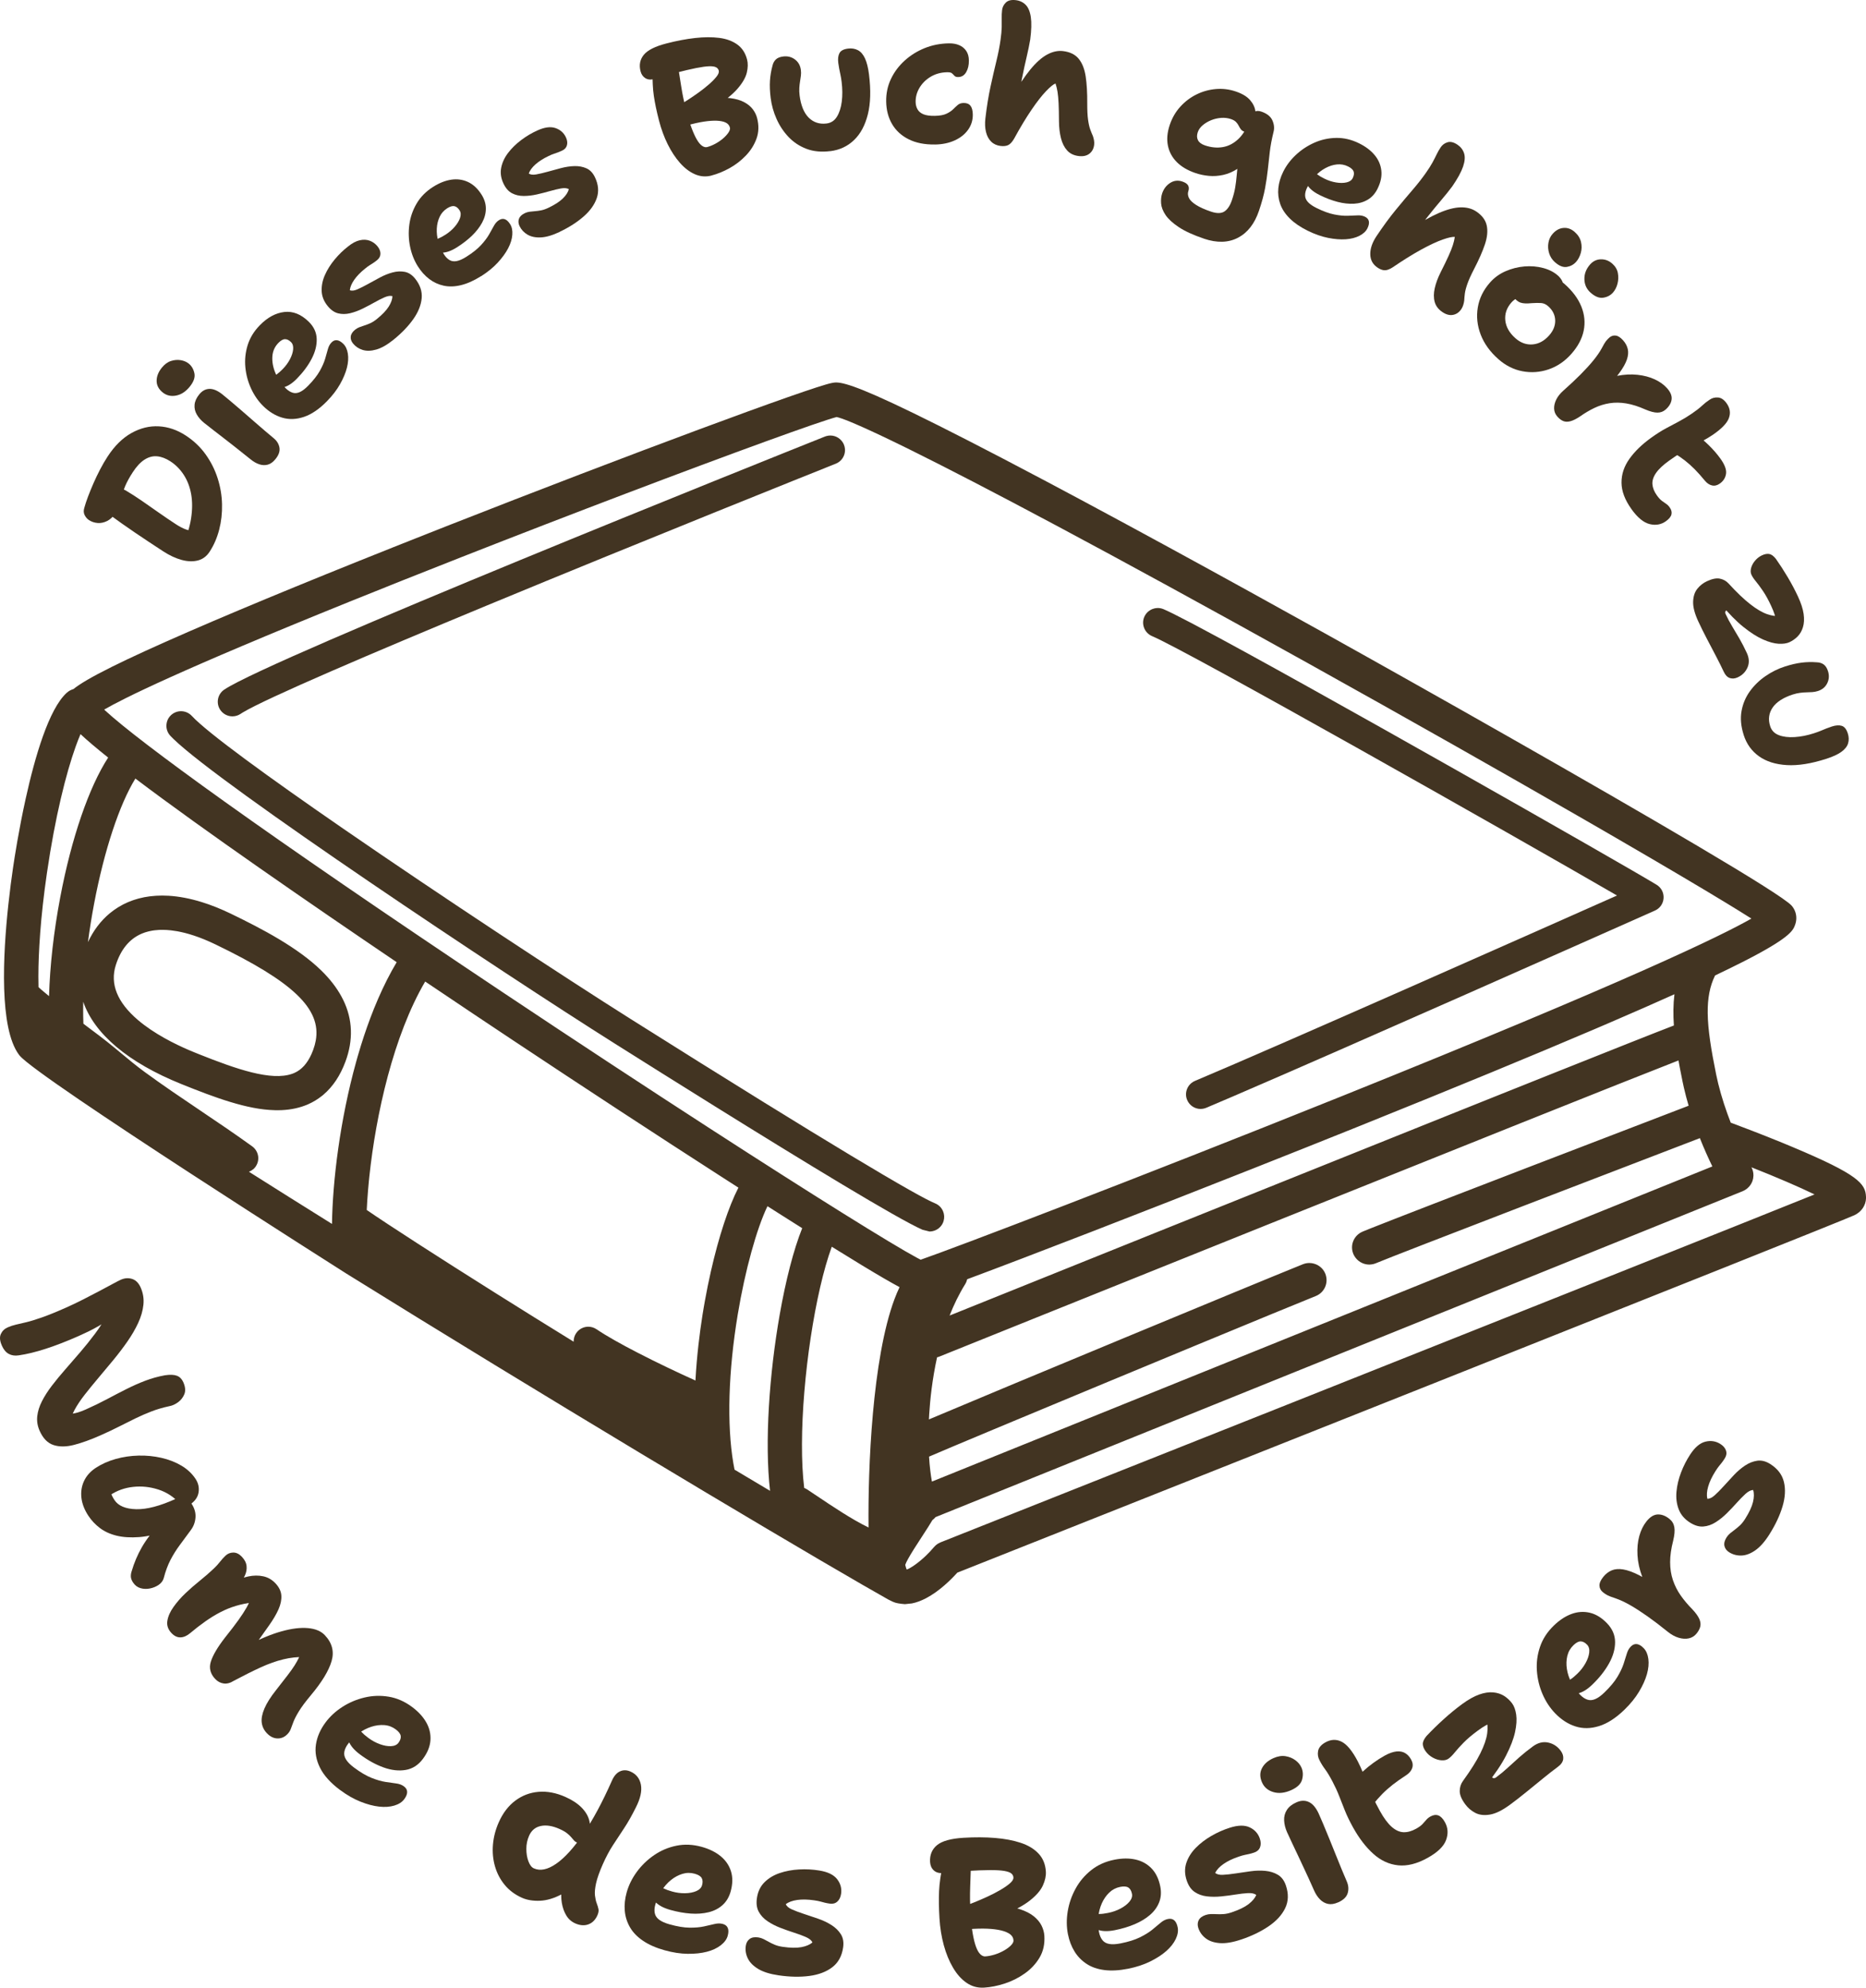 <?xml version="1.0" encoding="UTF-8"?><svg id="Calque_1" xmlns="http://www.w3.org/2000/svg" viewBox="0 0 1118.72 1191.91" fill="#423422"><path d="M102.09,441.2c.53.57,1.16,1.21,1.85,1.87,28.87,28.08,196.06,139.47,264.71,182.76,17.35,10.94,38.26,24.07,59.75,37.45,53.09,33.05,109.67,67.58,124.65,74.14l4.24,1.06h0c.67,0,1.33-.1,1.96-.24,2.75-.62,5.07-2.52,6.17-5.21,0,0,0,0,0-.02.06-.16.11-.32.17-.48.04-.11.08-.22.12-.34,0-.03.01-.06.02-.09.55-1.91.43-3.94-.36-5.8-.91-2.16-2.61-3.84-4.78-4.72-2.67-1.08-7.82-3.78-15.23-7.96-17.45-9.84-47.48-27.92-87.36-52.6-23.44-14.51-50.28-31.28-79.97-50.01-39.8-25.11-112.85-73.13-172.23-114.08-44.6-30.76-81.49-57.53-90.78-67.61-.09-.1-.19-.19-.29-.28-.12-.12-.24-.24-.36-.35-.04-.03-.08-.06-.11-.09-.2-.17-.39-.33-.6-.48-.02-.02-.05-.03-.07-.04-.22-.16-.45-.3-.69-.44-.04-.02-.09-.04-.13-.07-.22-.12-.43-.23-.65-.33-.08-.04-.16-.06-.25-.1-.18-.08-.37-.15-.56-.21-.12-.04-.25-.07-.37-.11-.15-.04-.3-.09-.45-.12-.15-.03-.31-.06-.46-.09-.13-.02-.25-.04-.38-.06-.17-.02-.34-.03-.51-.05-.12,0-.24-.02-.36-.02-.08,0-.15-.01-.23-.01-.11,0-.21.01-.32.01-.09,0-.18,0-.27.01-.19.01-.37.03-.56.06-.09.01-.19.02-.28.04-.18.03-.35.06-.53.1-.1.02-.2.05-.3.07-.16.04-.32.09-.48.15-.11.04-.22.07-.33.11-.15.05-.29.12-.43.18-.12.05-.23.1-.35.15-.14.07-.27.14-.4.21-.12.06-.23.12-.34.19-.14.08-.27.18-.4.27-.1.07-.2.13-.3.21-.22.16-.43.34-.63.52,0,0-.02.01-.03.02,0,0,0,0,0,0h0s0,0-.01.01c-.64.59-1.19,1.26-1.62,1.99-.1.17-.19.34-.27.52-.04.08-.09.16-.12.24-.44.95-.7,1.98-.78,3.05,0,.09-.02.19-.03.28h0c-.1,2.35.72,4.59,2.31,6.31Z"/><path d="M139.36,429.56c1.74,0,3.44-.52,4.92-1.51.2-.13.41-.27.64-.42.15-.09.32-.2.48-.3.08-.05.15-.09.23-.14,14.29-8.58,76.83-35.31,146.18-64.07,95.16-39.43,201.92-82.14,208.91-84.93.11-.05.23-.09.35-.14,2.19-.88,3.9-2.55,4.83-4.71.46-1.07.69-2.21.7-3.34,0-.28,0-.57-.03-.85-.08-.85-.28-1.7-.61-2.51-.04-.1-.09-.19-.14-.29-.08-.17-.15-.34-.24-.51-.05-.09-.11-.18-.16-.27-.09-.16-.19-.33-.29-.48-.04-.06-.09-.11-.13-.17-.13-.18-.25-.36-.39-.53-.01-.02-.03-.03-.04-.05-2.16-2.61-5.73-3.85-9.25-2.82-.29.08-.58.18-.86.3-33.91,13.55-332.14,132.95-360.01,151.7-1.96,1.32-3.28,3.31-3.73,5.62-.44,2.3.04,4.64,1.35,6.57,1.64,2.41,4.36,3.85,7.28,3.85Z"/><path d="M690.74,381.48c20.3,8.4,217.25,119.89,278.7,155.51-46.66,20.74-201.67,89.56-253.01,111.17-.81.34-1.56.79-2.22,1.34,0,0,0,0,0,0-1.09.91-1.96,2.08-2.51,3.44-.44,1.09-.66,2.23-.65,3.36,0,1.14.24,2.27.7,3.33,1.37,3.26,4.55,5.36,8.09,5.36v-.02c1.16,0,2.3-.24,3.39-.7,4.56-1.92,9.95-4.22,16-6.82,67.82-29.13,219.78-96.67,251.87-110.94l1.05-.47c2.63-1.15,4.49-3.48,5.05-6.21.08-.39.13-.79.16-1.19.24-3.27-1.36-6.37-4.17-8.08-19.5-11.92-211.54-121.29-276.46-155.64-.23-.12-.45-.24-.68-.36-.79-.42-1.57-.83-2.32-1.22-7.81-4.1-13.45-6.92-16.27-8.09-.28-.11-.56-.21-.84-.29-.02,0-.05-.01-.07-.02-.26-.07-.52-.14-.78-.19,0,0-.01,0-.02,0-.54-.1-1.08-.16-1.63-.16-.05,0-.09,0-.14.01-.31,0-.61.03-.92.07-.19.02-.37.05-.55.09-.15.03-.31.07-.46.1-.37.09-.73.2-1.09.34-.09.03-.18.06-.26.1-.22.09-.44.19-.65.31-.08.04-.15.09-.23.13-.34.19-.67.4-.98.64-.12.09-.25.18-.36.28-.14.12-.28.24-.42.37-.2.18-.38.38-.56.58-.09.11-.18.21-.27.32-.19.24-.37.49-.53.75-.06.09-.12.19-.18.29-.19.33-.38.67-.53,1.04-1.84,4.46.29,9.6,4.75,11.46Z"/><path d="M1118.71,717.58c-.32-7.81-4.77-13.29-44.03-29.77-1.74-.73-3.49-1.45-5.22-2.17-.19-.08-.38-.16-.57-.24-13.2-5.41-25.72-10.14-31.27-12.2-2.77-7.12-5.49-15.18-7.54-23.56-.43-1.76-.83-3.54-1.19-5.32-3.04-14.93-4.96-26.84-5.07-36.8-.1-8.82,1.22-16.1,4.42-22.59,6.07-2.89,11.36-5.48,15.95-7.81.21-.1.41-.21.62-.31.84-.42,1.65-.84,2.44-1.25,1.25-.64,2.44-1.27,3.58-1.87.08-.04.17-.09.25-.13,22.63-12,24.03-15.91,25.17-19.11.89-2.47.9-5.1.12-7.48-.47-1.43-1.23-2.77-2.25-3.92-6.52-7.34-87.52-54.49-167.33-99.91-41.33-23.52-82.35-46.57-112.54-63.38-.7-.39-1.39-.77-2.07-1.15-52.72-29.34-128.57-71.1-190.55-103.45-60.7-31.68-83.94-41.85-94.27-44.75-5.09-1.44-6.94-1.09-8.64-.76-12.82,2.46-123.47,43.58-229.5,85.27-1.68.66-3.36,1.32-5.05,1.99-2.52.99-5.03,1.98-7.52,2.97-57.62,22.75-106.83,42.94-142.66,58.52-21.03,9.14-36.05,16.06-46.84,21.42-12.52,6.22-19.33,10.33-23.16,13.4-.09.03-.18.06-.27.09-.13.04-.26.08-.39.13-.17.06-.35.14-.52.21-.13.06-.26.11-.39.17-.17.08-.34.17-.5.26-.12.07-.24.13-.36.2-.19.11-.36.24-.54.36-.09.06-.19.12-.27.19-.27.2-.53.41-.78.64-10.66,9.65-19.02,38.25-24.6,63.55-4.1,18.59-6.7,35.4-7.6,41.59-.84,5.77-1.85,13.28-2.76,21.71-3.34,30.84-5.45,74.1,6.27,90.04.17.23.36.47.57.72,11.73,13.87,195.7,130.57,195.7,130.57,115.44,71.76,249.89,152.26,309.37,186.59,5.97,3.44,11.19,6.43,15.56,8.89.26.14.52.27.79.39l1.9.93c.52.22,1.05.43,1.6.61,1.81.59,5.73.88,5.73.88h0l4.24-.45c2.84-.57,5.65-1.66,8.34-3.06,8.07-4.2,15.1-11.22,18.85-15.39.44-.17,1.04-.41,1.76-.7.84-.33,1.87-.74,3.08-1.22.26-.1.54-.21.81-.32,60.8-24.14,520.94-206.88,532.15-212.09,4.23-1.98,6.85-5.84,7-10.22.01-.29,0-.59,0-.88ZM209.65,360.76c19.85-8.02,42.25-16.95,67.59-26.91,33.59-13.2,67.13-26.14,97.7-37.76,64.82-24.63,116.32-43.33,126.65-46.02,1.5.31,4.17,1.23,8.23,2.9.9.37,1.87.78,2.91,1.22,2.6,1.11,5.64,2.47,9.16,4.09,2.11.97,4.39,2.03,6.85,3.2,1.64.78,3.36,1.6,5.15,2.46,2.7,1.3,5.58,2.7,8.65,4.21,1.02.5,2.07,1.02,3.13,1.55,41.58,20.57,115.75,59.65,238.75,128.14,60.7,33.8,115.86,65.07,160.59,90.84,2.63,1.52,5.22,3.01,7.78,4.48.46.27.93.53,1.39.8l.03.02c2.07,1.19,4.1,2.37,6.12,3.54,3.07,1.78,6.08,3.52,9.03,5.23.52.3,1.06.61,1.58.92,26.89,15.61,48.68,28.5,63.94,37.78.02.01.04.02.06.04,2.97,1.8,5.68,3.47,8.14,4.99.07.05.15.09.22.14,2.51,1.56,4.76,2.97,6.71,4.21-17.63,10.09-72.98,37.12-246.51,106.88-122.32,49.18-232.18,91-251.53,97.68-.57-.29-1.23-.63-1.96-1.02-.11-.06-.22-.12-.34-.18-15.31-8.23-62.06-37.38-123.91-77.4-36.94-23.9-79.25-51.67-123.47-81.17-147.61-98.48-218.8-150.83-238.92-169.26-.32-.29-.63-.58-.92-.85,11.19-6.52,45.17-23.5,147.21-64.75ZM777.48,840c-70.6,28.07-144.73,57.52-213.57,84.86-.8.33-1.55.75-2.22,1.24-.46.34-.88.72-1.26,1.12-.18.19-.37.37-.53.56-1.56,1.85-3.18,3.55-4.77,5.08-4.77,4.57-9.32,7.56-11.53,8.34-.25-.56-.58-1.46-.89-2.81,0-.01,0-.02.01-.03.55-1.7,2.45-5,4.65-8.55.05-.08.1-.16.15-.24.11-.18.22-.35.33-.53.15-.23.29-.47.44-.7,0-.01.01-.02.02-.03,1.54-2.44,3.15-4.9,4.5-6.98l.06-.09c2.72-4.17,4.73-7.28,6.18-9.77.08-.06.15-.11.23-.16.6-.47,1.14-1,1.61-1.57l483.92-195.45c1.99-.82,3.66-2.22,4.8-4,.43-.67.79-1.38,1.05-2.14.35-.99.53-2.01.56-3.03,0-.07.01-.14.01-.21,0-.06,0-.11,0-.17,0-1.4-.29-2.8-.86-4.1-.1-.23-.23-.46-.35-.68,14.9,5.89,28.53,11.75,37.85,16.28-42.58,17.18-169.44,67.71-310.4,123.76ZM24.07,559.77c.82-10.93,2.14-23.07,4.06-36.22,4.98-34.19,11.55-59.93,17.16-75.67,1.03-2.9,2.03-5.44,2.98-7.65,4.12,3.86,9.76,8.61,16.57,14.05-11.47,17.68-21.96,48.05-28.72,83.75-3.94,20.77-6.19,41.09-6.72,59.3-1.69-1.38-3.15-2.6-4.53-3.78-.6-.51-1.19-1.05-1.77-1.59-.05-2.04-.08-4.17-.08-6.4,0-7.58.34-16.23,1.06-25.79ZM1009.54,652.23c.84,3.68,1.8,7.3,2.84,10.82-31.84,12.21-162.52,62.34-190.88,73.63-2.22.88-3.81,1.53-4.67,1.9-1.9.81-3.48,2.14-4.58,3.83-.37.56-.68,1.17-.94,1.81-.91,2.28-.97,4.74-.2,7.04.09.28.19.55.31.82.33.76.76,1.45,1.24,2.09,1.08,1.44,2.5,2.57,4.13,3.27,1.27.55,2.66.87,4.1.87h0c.19,0,.38-.02.57-.03,1.2-.07,2.39-.33,3.47-.79,11.35-4.84,158.73-61.4,194.19-75,1.28,3.22,2.56,6.25,3.8,9.04,1.3,2.92,2.54,5.59,3.68,7.93l-467.89,188.97c-.69-3.79-1.35-8.8-1.72-14.96,5.89-2.55,19.82-8.42,38.13-16.07,1.77-.74,3.57-1.49,5.42-2.26,2.3-.96,4.65-1.94,7.06-2.95.72-.3,1.45-.61,2.19-.91,0,0,.02,0,.03-.01,63.87-26.65,161.83-67.22,179.01-74.09,2.56-1.02,4.56-2.97,5.64-5.49.92-2.15,1.08-4.5.47-6.73-.02-.06-.03-.12-.04-.18,0,0,0-.01,0-.02-.09-.32-.2-.64-.33-.95,0,0,0-.01,0-.02-.17-.42-.38-.82-.59-1.21-.07-.12-.13-.23-.2-.34-.2-.32-.41-.63-.64-.92-.1-.12-.2-.24-.3-.36-.21-.24-.43-.48-.66-.7-.15-.14-.3-.28-.45-.41-.17-.15-.35-.28-.53-.41-.29-.22-.59-.42-.9-.61-.16-.09-.31-.19-.48-.27-.21-.11-.43-.22-.65-.31-.21-.09-.43-.17-.64-.25-.28-.1-.56-.19-.85-.27-.27-.07-.54-.14-.82-.19-.16-.03-.31-.06-.48-.08-.42-.06-.85-.09-1.29-.1-.03,0-.06,0-.09,0h0c-.17,0-.34.02-.51.02-.12,0-.24,0-.37.02-.22.02-.44.05-.66.08-.11.02-.22.03-.33.05-.24.04-.47.1-.71.16-.09.02-.19.04-.28.07-.33.09-.65.2-.97.33-.45.18-.96.39-1.52.61-27.2,10.97-179.54,74.16-222.73,92.45.05-1.03.11-2.07.17-3.13.53-8.58,1.79-20.83,4.71-34.11.15-.04.31-.07.46-.11.31-.09.62-.2.92-.32,3.9-1.57,380.65-153.27,443.12-177.58.26,1.48.54,2.97.82,4.47.5,2.65,1.04,5.32,1.59,8.02.26,1.28.54,2.56.83,3.83ZM539.31,771.83c-1.07,2.24-2.09,4.65-3.05,7.22-13.32,35.71-15.96,101.33-15.54,136.92-9.88-4.78-21.14-12.33-31.38-19.2l-1.22-.82-1.05-.7c-.5-.34-.99-.66-1.49-1-.55-.37-1.11-.75-1.66-1.11,0,0-.01,0-.02-.01-.32-.21-.65-.39-.98-.55-.1-.05-.19-.09-.29-.13-.16-.07-.32-.14-.49-.2-.95-7.75-1.37-16.68-1.34-26.3.11-39.76,7.9-91.13,17.88-118.34,14.1,8.77,24.22,14.88,31.56,19.14,3.66,2.12,6.63,3.78,9.06,5.08ZM219.87,725.58c.18-3.79.44-7.78.79-11.93.15-1.77.31-3.56.49-5.38.09-.91.18-1.83.28-2.75,3.96-37.33,14.48-84.54,33.48-116.94,21.63,14.58,40.1,26.9,52.33,35.03,43.13,28.67,86.97,57.36,125.24,81.99,3.45,2.22,6.87,4.42,10.22,6.57-5.93,11.53-11.81,29.48-16.51,50.22-.64,2.83-1.26,5.71-1.86,8.64-.59,2.91-1.15,5.87-1.69,8.85-.24,1.32-.47,2.64-.7,3.96-.25,1.47-.51,3.03-.77,4.66-1.67,10.57-3.42,24.33-4.23,39.33-9.69-4.35-22.72-10.51-34.7-16.7-9.67-4.99-18.65-9.99-24.62-14.06,0,0,0,0-.01,0-.32-.22-.66-.4-1-.57-.09-.04-.18-.09-.27-.13-.33-.15-.66-.28-.99-.39-.03,0-.06-.02-.09-.03-.36-.11-.72-.18-1.09-.25-.11-.02-.23-.04-.34-.05-.34-.04-.68-.07-1.03-.08-.03,0-.07,0-.1,0-.11,0-.23.02-.34.02-.19,0-.38.02-.57.03-.17.02-.33.04-.5.07-.15.02-.3.05-.44.08-.17.04-.34.07-.5.12-.15.04-.29.09-.43.14-.16.05-.31.1-.46.16-.27.11-.54.23-.8.36-.11.06-.21.12-.32.18-.18.1-.35.2-.52.32-.11.07-.21.15-.31.22-.17.12-.33.25-.48.38-.09.08-.19.16-.28.24-.16.15-.32.31-.47.48-.07.08-.15.15-.22.23-.22.25-.42.51-.61.79-.99,1.46-1.52,3.14-1.53,4.86,0,.1,0,.21.01.31-15.5-9.54-31.67-19.62-47.16-29.36-33.71-21.21-64.1-40.8-76.89-49.63ZM84.87,559.9c.58-.25,1.19-.47,1.8-.68.19-.07.39-.13.58-.19.47-.15.96-.29,1.44-.41.31-.08.63-.16.95-.23.42-.09.85-.18,1.28-.26.36-.06.72-.12,1.09-.18.25-.04.51-.07.77-.1.88-.11,1.77-.19,2.69-.23.04,0,.08,0,.11,0,.54-.02,1.08-.03,1.63-.03.06,0,.13,0,.19,0,1.66,0,3.37.1,5.12.3.07,0,.14.02.22.03,1.06.12,2.13.28,3.23.47.14.03.29.05.43.07.5.09,1,.19,1.5.3.36.08.73.16,1.1.24.56.13,1.13.26,1.7.4.61.15,1.22.31,1.84.49.35.1.69.2,1.04.3.68.2,1.37.41,2.06.64.19.06.39.12.58.18.89.29,1.78.61,2.69.94.26.09.52.19.78.29.88.33,1.77.68,2.67,1.04.07.03.13.05.19.08.96.39,1.94.82,2.92,1.25.25.11.49.22.74.33.99.45,1.99.91,3.01,1.4,46.34,22.36,63.57,38.59,60.07,57.71-.33,1.8-.83,3.63-1.52,5.49-.33.89-.68,1.74-1.04,2.56-2.55,5.68-5.94,9.39-10.28,11.3-.39.17-.78.33-1.19.47-.01,0-.02,0-.04.01-12.6,4.51-33.57-2.8-56.04-11.77l-2.66-1.08c-.99-.4-2.08-.85-3.27-1.36-8.3-3.56-20.94-9.78-30.69-18.14-12.28-10.53-16.7-21.55-13.15-32.76,2.97-9.39,8.17-15.73,15.46-18.86ZM151.76,701.21c.15-.12.28-.26.42-.4.11-.11.23-.2.33-.32.24-.25.46-.52.67-.81.09-.13.17-.26.25-.39,1.18-1.82,1.65-3.98,1.31-6.14-.26-1.63-.97-3.12-2.02-4.34-.44-.51-.94-.98-1.5-1.39-2.47-1.79-4.97-3.56-7.47-5.31-.05-.04-.1-.07-.15-.11-1.54-1.08-3.08-2.14-4.63-3.21-1.03-.71-2.05-1.43-3.08-2.14-5.16-3.54-10.32-7.01-15.39-10.43l-.17-.12c-11.1-7.48-22.58-15.21-33.65-23.32-4.93-3.61-9.78-7.65-14.07-11.22l-.29-.24c-1.03-.86-2.08-1.73-3.13-2.59-3.16-2.61-6.41-5.23-9.76-7.76l-1.43-1.07c-1.65-1.24-3.3-2.48-4.97-3.74-.18-.13-.36-.27-.54-.4-.83-.63-1.66-1.26-2.49-1.89-.11-2.89-.16-5.87-.15-8.94,0-1.39.02-2.8.05-4.23,6.6,19.23,26.8,36.46,58.89,49.38,9.98,4.02,19.79,7.84,29.22,10.7.14.04.28.08.42.12,1.03.31,2.06.62,3.08.9.37.1.74.2,1.11.3.79.21,1.57.43,2.35.63.55.14,1.1.26,1.65.4.59.14,1.19.29,1.77.42.64.14,1.28.27,1.92.4.49.1.98.21,1.47.31.71.14,1.41.25,2.11.37.41.07.82.15,1.23.21.73.11,1.44.2,2.16.29.38.05.76.11,1.13.15.72.08,1.43.14,2.14.2.37.03.74.08,1.1.1.68.05,1.36.07,2.04.1.37.02.75.05,1.11.05h.06s.03,0,.04,0l1.43.03c.85,0,1.69-.02,2.53-.06,5.83-.26,11.16-1.45,15.89-3.53,2.97-1.31,5.7-2.97,8.2-4.96.19-.15.38-.29.57-.44.14-.11.27-.24.41-.36,5.65-4.81,10.06-11.41,13.16-19.76,4.81-12.96,4.37-25.35-1.3-37.01-.02-.04-.04-.08-.06-.11-.34-.7-.71-1.4-1.09-2.1-2.91-5.32-6.92-10.49-12.04-15.49-14.06-13.72-35.39-24.95-54.41-34.14-1.36-.65-2.7-1.27-4.04-1.86-.23-.1-.46-.2-.68-.3-1.34-.59-2.67-1.14-3.98-1.67-.09-.04-.19-.07-.28-.11-2.81-1.12-5.59-2.1-8.31-2.94-.03,0-.05-.02-.08-.02-6.94-2.14-13.57-3.4-19.87-3.76-.06,0-.12,0-.17,0-1.19-.06-2.38-.11-3.55-.11h0c-1.17,0-2.33.05-3.47.11-.24.01-.47.03-.71.05-.88.06-1.75.14-2.61.24-.27.03-.54.06-.8.09-1.06.14-2.12.3-3.15.5-.02,0-.05.01-.07.02-.99.19-1.97.42-2.93.67-.31.08-.61.17-.92.25-.71.2-1.42.41-2.11.64-.3.1-.59.19-.89.3-.93.33-1.85.68-2.75,1.06-.02,0-.04.01-.06.02-4.01,1.72-7.68,3.97-10.98,6.71-5.4,4.49-9.79,10.3-13.05,17.27.98-7.54,2.22-15.27,3.7-23.11,6.07-32.06,15.26-59.67,24.74-74.98,40.78,30.86,104.74,74.95,156.66,110.11-4.04,6.77-7.73,14.1-11.09,21.82-.86,1.98-1.7,3.99-2.52,6.02-2.86,7.11-5.45,14.49-7.79,22-.67,2.15-1.31,4.31-1.94,6.48-.31,1.08-.62,2.17-.92,3.26-9.71,34.89-14.16,71.54-14.53,97.37-17.33-10.82-34.04-21.31-49.79-31.28.92-.35,1.77-.85,2.53-1.49ZM1003.53,614.94c-10.19,3.9-37.6,14.78-74.17,29.38-10.51,4.2-21.77,8.7-33.6,13.43-1.48.59-2.97,1.19-4.46,1.79-5.98,2.39-12.1,4.84-18.33,7.34-1.56.62-3.12,1.25-4.69,1.88-110.84,44.4-254.35,102.14-298.97,120.11,2.55-6.47,5.6-12.8,9.28-18.72.6-.96,1.02-1.99,1.28-3.06,36.41-13.55,104.66-39.98,171.77-66.55,21.23-8.4,42.34-16.82,62.3-24.85,59.55-23.96,105.45-42.94,140.86-58.05.69-.3,1.38-.59,2.06-.88,2.77-1.18,5.48-2.35,8.12-3.48,14.9-6.41,27.77-12.07,38.89-17.08-.74,6.04-.78,12.29-.33,18.76ZM439.67,877.48c-3.94-23.18-3.03-55.16,2.63-89.24,4.41-26.55,11.35-51.51,17.82-64.94,3.17,2.02,6.29,4,9.33,5.93,4.03,2.56,7.86,4.98,11.49,7.26-5.21,12.99-9.89,31.41-13.48,51.79-6.23,35.4-9.14,76.71-5.79,105.7-6.87-4.08-13.98-8.32-21.29-12.69-.25-1.24-.49-2.51-.71-3.8Z"/><path d="M125.69,330.82c-1.79,2.75-4.14,4.51-7.05,5.26-2.91.75-6.14.65-9.71-.31-3.57-.96-7.28-2.69-11.12-5.19-5.89-3.83-11.48-7.54-16.76-11.12-5.28-3.58-10.61-7.34-15.97-11.28-1.97-1.46-3.02-2.99-3.17-4.59-.14-1.6.62-3.68,2.28-6.24,1.29-1.98,3.03-3.29,5.22-3.92s4.2-.39,6.03.71c3.09,1.83,6.3,3.9,9.64,6.2,3.33,2.31,6.73,4.68,10.2,7.12,3.47,2.44,6.93,4.79,10.39,7.04,2.05,1.33,4.01,2.34,5.9,3.02s4.13,1.05,6.74,1.1l-8.93,8.68c2.65-5.75,4.38-11.24,5.18-16.46.8-5.22.82-10.02.07-14.38-.76-4.37-2.23-8.24-4.4-11.62-2.18-3.38-4.87-6.11-8.07-8.19-2.69-1.75-5.32-2.75-7.88-3.01-2.57-.26-5.08.38-7.54,1.93-2.46,1.54-4.84,4.07-7.13,7.6-1.96,3.01-3.46,5.73-4.49,8.15-1.03,2.43-1.81,4.64-2.33,6.62-.52,1.99-1.02,3.78-1.51,5.37s-1.15,3.03-1.99,4.31c-1.46,2.24-3.14,3.84-5.03,4.79-1.9.95-3.8,1.36-5.71,1.21-1.91-.15-3.63-.72-5.17-1.72-1.09-.71-1.96-1.71-2.62-3.01-.66-1.3-.72-2.77-.19-4.43.53-1.93,1.26-4.15,2.2-6.64.94-2.49,2.01-5.12,3.22-7.89,1.21-2.77,2.53-5.53,3.96-8.29,1.43-2.76,2.94-5.36,4.52-7.79,4.21-6.47,8.99-11.19,14.36-14.18,5.36-2.98,10.83-4.32,16.42-4.01,5.59.31,10.94,2.13,16.07,5.47,4.8,3.13,8.79,6.91,11.96,11.34,3.17,4.44,5.58,9.22,7.21,14.34,1.64,5.12,2.51,10.32,2.63,15.6.12,5.28-.45,10.35-1.71,15.23-1.26,4.88-3.16,9.27-5.71,13.17Z"/><path d="M113.79,231.84c-2.46,3.03-5.22,4.82-8.28,5.38-3.06.56-5.72-.07-7.98-1.9-2.43-1.97-3.64-4.3-3.62-7,.02-2.69,1.06-5.31,3.13-7.86,1.64-2.02,3.45-3.35,5.45-3.99,2-.64,3.95-.8,5.86-.49,1.91.32,3.51,1.01,4.82,2.06,1.72,1.4,2.84,3.32,3.37,5.76.53,2.44-.39,5.12-2.75,8.03ZM165.16,275.3c-1.44,1.78-2.99,2.89-4.62,3.33s-3.33.38-5.07-.2c-1.75-.58-3.45-1.54-5.11-2.89-3.86-3.13-7.13-5.73-9.82-7.82-2.69-2.08-5.02-3.9-7.01-5.46-1.98-1.56-3.86-3-5.63-4.34-1.77-1.34-3.63-2.8-5.59-4.39-1.84-1.49-3.29-3.16-4.35-5.01-1.06-1.84-1.5-3.8-1.3-5.85.19-2.06,1.13-4.12,2.82-6.2,1.68-2.08,3.68-3.17,5.97-3.27,2.3-.1,4.87.95,7.7,3.15,1.19.96,2.81,2.3,4.86,4.02,2.05,1.72,4.3,3.64,6.75,5.77,2.45,2.14,4.9,4.27,7.35,6.4,2.45,2.14,4.72,4.1,6.81,5.89,2.09,1.79,3.79,3.22,5.09,4.28,1.96,1.59,3.13,3.48,3.52,5.66.39,2.19-.4,4.5-2.38,6.93Z"/><path d="M196.08,240.54c-4.65,4.75-9.25,7.89-13.8,9.43-4.55,1.54-8.88,1.71-13,.51-4.12-1.2-7.93-3.51-11.42-6.93-2.95-2.89-5.36-6.34-7.25-10.38-1.88-4.03-3.05-8.3-3.5-12.81-.45-4.51,0-8.95,1.35-13.35,1.36-4.39,3.8-8.39,7.33-11.99,4.59-4.7,9.48-7.34,14.66-7.94,5.18-.6,10.06,1.35,14.65,5.84,3.06,2.99,4.65,6.42,4.77,10.28.12,3.86-.89,7.85-3.03,11.95-2.14,4.1-5.09,8.07-8.83,11.89-2.88,2.95-5.64,4.69-8.25,5.24-2.62.54-4.63.12-6.05-1.27-.76-.75-1.18-1.5-1.24-2.26-.06-.76.33-1.57,1.19-2.44.59-.6,1.36-1.23,2.33-1.89.96-.66,2.14-1.7,3.53-3.12,1.76-1.8,3.2-3.76,4.31-5.88s1.75-4.11,1.92-5.98c.17-1.86-.27-3.31-1.3-4.32-1.2-1.17-2.4-1.76-3.58-1.74-1.19.01-2.5.76-3.95,2.23-2.24,2.29-3.46,5.06-3.64,8.31-.18,3.25.46,6.57,1.93,9.99,1.47,3.42,3.54,6.43,6.22,9.05,1.26,1.23,2.58,2.07,3.96,2.51,1.38.45,2.84.32,4.37-.37,1.53-.69,3.21-1.97,5.02-3.82,3.1-3.17,5.4-6.1,6.91-8.79s2.59-5.13,3.24-7.33c.65-2.19,1.2-4.12,1.64-5.77.44-1.65,1.17-3,2.18-4.04,1.01-1.04,2.12-1.48,3.31-1.33,1.19.15,2.44.86,3.75,2.15,1.42,1.39,2.33,3.35,2.74,5.89.4,2.54.22,5.35-.56,8.43-.78,3.09-2.15,6.37-4.11,9.85-1.96,3.48-4.57,6.89-7.83,10.22Z"/><path d="M235.9,203.73c-3.75,3.02-7.17,4.98-10.28,5.87s-5.85.97-8.21.23c-2.37-.74-4.29-2.03-5.78-3.88-1.05-1.31-1.51-2.69-1.35-4.14.16-1.45,1.04-2.82,2.64-4.12.77-.62,1.63-1.12,2.56-1.48.94-.36,1.95-.71,3.05-1.06,1.1-.34,2.26-.79,3.48-1.34,1.23-.55,2.52-1.37,3.89-2.48,3.33-2.69,5.71-5.18,7.15-7.47,1.44-2.29,2.18-4.39,2.22-6.28-1.27-.35-2.83-.12-4.68.68-1.85.81-3.89,1.84-6.12,3.1-2.23,1.26-4.59,2.5-7.08,3.73-2.5,1.23-5,2.14-7.5,2.75-2.51.6-4.9.62-7.18.05-2.28-.57-4.37-2.04-6.29-4.42-2.26-2.79-3.45-5.79-3.57-8.98-.12-3.19.53-6.39,1.96-9.61,1.43-3.22,3.38-6.31,5.84-9.28,2.46-2.97,5.15-5.58,8.05-7.82,2.44-1.97,4.76-3.2,6.96-3.7,2.2-.5,4.21-.41,6.04.28,1.83.69,3.37,1.8,4.62,3.34,1.2,1.49,1.79,2.98,1.76,4.47-.02,1.49-.69,2.77-2,3.82-.83.67-1.58,1.23-2.26,1.67-.67.45-1.37.89-2.1,1.33-.73.44-1.68,1.14-2.87,2.1-2.79,2.26-4.96,4.5-6.5,6.72-1.54,2.23-2.41,4.31-2.62,6.24,1.15.45,2.63.28,4.45-.5,1.82-.78,3.9-1.83,6.24-3.12s4.78-2.63,7.31-3.99c2.54-1.36,5.08-2.38,7.62-3.06,2.54-.68,4.97-.8,7.29-.36,2.32.44,4.39,1.79,6.21,4.04,3.02,3.75,4.34,7.69,3.96,11.83-.39,4.14-2.08,8.34-5.09,12.58-3.01,4.24-6.95,8.33-11.82,12.27Z"/><path d="M288.39,165.61c-4.2,2.65-8.18,4.44-11.93,5.36-3.75.93-7.23,1.04-10.42.35-3.2-.69-6.09-2.03-8.69-4-2.6-1.97-4.88-4.51-6.84-7.61-2.2-3.49-3.75-7.41-4.65-11.77-.9-4.36-1.05-8.78-.45-13.27.6-4.49,2.07-8.71,4.4-12.67,2.33-3.96,5.63-7.28,9.9-9.98,3.68-2.33,7.3-3.75,10.85-4.28,3.55-.53,6.9-.06,10.03,1.39,3.13,1.46,5.84,3.99,8.13,7.61,1.71,2.71,2.57,5.5,2.56,8.35,0,2.85-.75,5.65-2.23,8.39-1.48,2.74-3.51,5.36-6.09,7.85-2.58,2.49-5.59,4.82-9.01,6.98-3.49,2.2-6.57,3.27-9.24,3.19-2.67-.08-4.53-.95-5.59-2.63-.57-.9-.8-1.73-.69-2.48.11-.75.69-1.45,1.72-2.1.71-.45,1.61-.88,2.7-1.3,1.09-.42,2.48-1.16,4.16-2.22,2.13-1.35,3.98-2.92,5.55-4.73,1.57-1.81,2.65-3.59,3.25-5.37.59-1.78.5-3.28-.27-4.51-.9-1.42-1.93-2.26-3.08-2.52-1.16-.26-2.61.16-4.36,1.26-2,1.27-3.51,2.96-4.51,5.09-1.01,2.13-1.58,4.48-1.72,7.05-.14,2.57.17,5.2.92,7.89.75,2.69,1.88,5.23,3.39,7.62.94,1.49,2.03,2.61,3.27,3.36,1.24.75,2.69.97,4.34.65,1.65-.32,3.57-1.17,5.77-2.56,3.75-2.37,6.67-4.68,8.76-6.95,2.09-2.27,3.71-4.4,4.85-6.38,1.14-1.98,2.12-3.73,2.93-5.24.81-1.51,1.83-2.65,3.06-3.42,1.23-.77,2.4-.95,3.53-.53,1.12.42,2.17,1.41,3.15,2.96,1.06,1.68,1.5,3.8,1.3,6.36-.19,2.56-1.02,5.25-2.49,8.08s-3.56,5.7-6.27,8.64c-2.71,2.93-6.04,5.64-9.98,8.13Z"/><path d="M335.6,139.03c-4.34,2.07-8.13,3.18-11.36,3.33-3.23.15-5.91-.42-8.04-1.69-2.13-1.27-3.7-2.97-4.72-5.11-.72-1.52-.84-2.96-.36-4.34.49-1.38,1.66-2.51,3.52-3.4.9-.43,1.84-.71,2.83-.85.99-.13,2.06-.24,3.21-.33,1.15-.08,2.38-.25,3.7-.5,1.32-.25,2.77-.75,4.36-1.51,3.86-1.84,6.76-3.71,8.69-5.61,1.93-1.89,3.14-3.76,3.61-5.6-1.15-.64-2.72-.78-4.71-.42-1.99.36-4.21.89-6.67,1.59-2.46.71-5.04,1.37-7.75,1.99-2.71.62-5.36.93-7.94.93-2.58,0-4.91-.53-6.99-1.62-2.08-1.08-3.78-3-5.1-5.76-1.55-3.24-2.01-6.43-1.39-9.56.62-3.13,2-6.1,4.14-8.9,2.14-2.8,4.75-5.35,7.83-7.67,3.08-2.32,6.3-4.23,9.64-5.74,4.31-1.97,7.92-2.47,10.84-1.49,2.92.98,5.02,2.81,6.31,5.5.82,1.72,1.05,3.31.68,4.75-.37,1.45-1.31,2.53-2.83,3.25-.97.46-1.83.83-2.58,1.11-.76.28-1.54.54-2.35.8-.81.26-1.9.72-3.28,1.38-3.24,1.55-5.87,3.23-7.88,5.03-2.02,1.81-3.35,3.63-4,5.46,1.01.7,2.5.88,4.45.54,1.95-.34,4.22-.87,6.8-1.59,2.58-.72,5.25-1.45,8.04-2.19,2.78-.73,5.49-1.14,8.12-1.21,2.63-.07,5.02.38,7.18,1.34,2.15.96,3.85,2.75,5.1,5.37,2.07,4.34,2.44,8.49,1.1,12.43-1.34,3.94-3.96,7.63-7.87,11.06-3.91,3.43-8.69,6.5-14.34,9.19Z"/><path d="M426.58,105.27c-3.4.88-6.7.63-9.9-.76-3.2-1.38-6.19-3.65-8.98-6.79-2.79-3.15-5.25-6.89-7.4-11.23-2.15-4.34-3.88-9.06-5.2-14.16-.76-2.96-1.39-5.62-1.88-7.98s-.9-4.62-1.22-6.79c-.32-2.17-.54-4.46-.65-6.87-.11-2.42-.21-5.15-.29-8.21-.01-1.89.52-3.41,1.6-4.56,1.08-1.15,2.29-1.89,3.62-2.24,1.7-.44,3.35-.33,4.94.32,1.59.65,2.93,1.65,4.03,2.98,1.09,1.34,1.71,2.89,1.86,4.67.51,3.18.95,5.95,1.32,8.3.37,2.35.78,4.63,1.24,6.84.45,2.21,1.07,4.83,1.85,7.87,1.05,4.07,2.13,7.54,3.22,10.41,1.1,2.87,2.16,5.16,3.19,6.87,1.03,1.71,2.07,2.9,3.11,3.58,1.04.68,2.01.9,2.9.67,1.55-.4,3.18-1.06,4.88-1.97,1.7-.91,3.24-1.96,4.63-3.15,1.39-1.19,2.48-2.38,3.28-3.57.8-1.19,1.09-2.19.88-3.01-.34-1.33-1.17-2.32-2.48-2.97-1.31-.65-3.07-1.02-5.26-1.13-2.2-.1-4.79.08-7.79.53-3,.46-6.37,1.21-10.13,2.26-2.05.61-3.9.4-5.55-.64-1.65-1.03-2.76-2.66-3.33-4.88-.29-1.11-.09-2.26.58-3.46.68-1.2,1.78-2.19,3.31-2.99,1.38-.75,3.14-1.82,5.27-3.2,2.13-1.38,4.31-2.87,6.54-4.47,2.23-1.6,4.31-3.24,6.24-4.93,1.93-1.68,3.46-3.24,4.59-4.68,1.13-1.43,1.57-2.63,1.32-3.6-.23-.89-.78-1.55-1.64-2-.87-.45-2.24-.64-4.12-.59-1.88.05-4.47.41-7.78,1.06-3.3.66-7.51,1.64-12.61,2.96-2.59.67-5.09,1.37-7.5,2.12-2.41.74-4.17,1.26-5.28,1.54-2,.52-3.7.33-5.12-.57-1.42-.9-2.36-2.27-2.84-4.12-.97-3.77-.33-7.06,1.95-9.86,2.28-2.8,6.82-5.08,13.62-6.83,6.06-1.57,11.78-2.65,17.15-3.25,5.37-.6,10.2-.62,14.48-.07,4.29.55,7.88,1.87,10.79,3.96s4.87,5.1,5.88,9.02c.59,2.29.54,4.91-.16,7.85-.7,2.94-2.54,6.14-5.51,9.59-2.98,3.45-7.61,7.21-13.89,11.28l-2.15-5.13c4.55-.7,8.46-.84,11.73-.43,3.26.42,6,1.21,8.19,2.38,2.2,1.17,3.92,2.58,5.18,4.23,1.25,1.65,2.12,3.4,2.6,5.25,1.15,4.44,1.04,8.55-.31,12.33-1.35,3.78-3.49,7.2-6.41,10.24-2.92,3.05-6.2,5.57-9.82,7.57-3.63,2-7.21,3.46-10.76,4.38Z"/><path d="M497.79,90.62c-5.38.67-10.16.21-14.32-1.38-4.17-1.6-7.73-3.96-10.71-7.09-2.97-3.13-5.37-6.74-7.19-10.82-1.82-4.08-3-8.29-3.54-12.61-.47-3.79-.61-7.22-.42-10.28.19-3.06.69-6.03,1.48-8.91.34-1.58,1.01-2.86,2-3.83.99-.97,2.48-1.58,4.45-1.83,2.65-.33,5,.26,7.04,1.78,2.04,1.52,3.23,3.64,3.57,6.37.14,1.14.15,2.25.01,3.35-.13,1.1-.3,2.23-.5,3.41-.2,1.18-.35,2.47-.44,3.87-.1,1.4-.04,2.93.17,4.6.36,2.88.99,5.44,1.88,7.68.9,2.24,2.05,4.07,3.46,5.51,1.41,1.44,3.02,2.47,4.83,3.09,1.81.62,3.81.79,6.01.52,2.65-.33,4.72-1.69,6.19-4.07,1.47-2.38,2.44-5.41,2.91-9.08.46-3.68.43-7.6-.09-11.77-.21-1.67-.45-3.14-.73-4.41-.28-1.27-.52-2.46-.73-3.55-.21-1.09-.4-2.24-.55-3.45-.3-2.43-.07-4.38.71-5.86.78-1.48,2.49-2.39,5.15-2.72,2.2-.27,4.16.04,5.89.94,1.73.9,3.15,2.53,4.25,4.9,1.1,2.36,1.91,5.56,2.41,9.57,1.19,9.48.96,17.49-.69,24.05-1.64,6.56-4.41,11.7-8.29,15.42-3.89,3.72-8.63,5.93-14.24,6.63Z"/><path d="M560.59,86.65c-6.19.1-11.46-.94-15.81-3.12-4.35-2.18-7.67-5.22-9.95-9.12-2.28-3.9-3.46-8.41-3.54-13.53-.08-4.81.86-9.3,2.82-13.46,1.96-4.16,4.69-7.83,8.19-11.02,3.5-3.19,7.51-5.7,12.03-7.53,4.52-1.83,9.37-2.79,14.57-2.87,2.37-.04,4.44.33,6.21,1.1,1.77.77,3.16,1.92,4.18,3.43,1.02,1.51,1.55,3.41,1.58,5.71.04,2.75-.49,5.09-1.61,7.02-1.12,1.93-2.7,2.91-4.77,2.94-1.07.02-1.84-.24-2.3-.77-.47-.53-.95-1.02-1.46-1.47-.5-.45-1.44-.66-2.82-.64-3.67.06-6.94.93-9.81,2.62-2.88,1.69-5.13,3.89-6.77,6.59-1.64,2.7-2.43,5.58-2.38,8.64.03,1.6.39,3.05,1.1,4.34.71,1.29,1.87,2.28,3.49,2.98,1.62.7,3.91,1.03,6.89.98s5.3-.47,6.97-1.26c1.67-.79,2.99-1.67,3.97-2.64.98-.97,1.92-1.85,2.82-2.62.9-.78,2.08-1.18,3.53-1.2,1.83-.03,3.2.52,4.1,1.65.9,1.13,1.36,2.88,1.4,5.25.05,3.36-.87,6.4-2.78,9.1-1.91,2.71-4.58,4.85-8.03,6.43-3.45,1.58-7.39,2.41-11.82,2.48Z"/><path d="M599.91,87.53c-2.28-.27-4.16-1.12-5.64-2.56-1.49-1.44-2.53-3.37-3.13-5.79-.6-2.42-.73-5.14-.37-8.18.83-7.13,1.87-13.53,3.11-19.19,1.24-5.66,2.41-10.78,3.52-15.34,1.11-4.56,1.93-8.77,2.46-12.64.42-2.95.65-5.44.7-7.48.04-2.03.04-3.84,0-5.42-.05-1.58.03-3.21.22-4.88.2-1.74.96-3.25,2.26-4.52,1.3-1.27,3.28-1.75,5.94-1.44,2.35.27,4.32,1.2,5.91,2.77,1.58,1.57,2.62,4.04,3.12,7.4.49,3.37.37,7.85-.36,13.46-.52,3.09-1.23,6.55-2.13,10.37-.91,3.82-1.87,8.26-2.89,13.34-1.02,5.07-1.94,11.18-2.77,18.31l-3.05-7.51c3.79-6.79,7.42-12.29,10.87-16.5,3.45-4.21,6.8-7.2,10.05-8.98,3.25-1.77,6.42-2.48,9.54-2.12,4.17.49,7.32,2.03,9.44,4.62,2.12,2.6,3.51,6.12,4.19,10.59.67,4.46.98,9.85.94,16.15-.01,4.08.14,7.33.48,9.75.33,2.42.76,4.36,1.28,5.8s1.06,2.78,1.61,4c.29.8.51,1.68.68,2.62.16.94.19,1.83.09,2.66-.27,2.28-1.21,4.05-2.81,5.32-1.61,1.27-3.74,1.75-6.4,1.44-2.96-.35-5.29-1.47-6.99-3.36-1.7-1.89-2.94-4.34-3.7-7.36-.76-3.01-1.16-6.37-1.19-10.06-.02-4.46-.09-8.09-.23-10.87-.14-2.79-.35-5.08-.64-6.88-.29-1.8-.69-3.46-1.21-4.99-1.29.47-3.2,2.03-5.74,4.69-2.54,2.66-5.44,6.38-8.69,11.16-3.25,4.77-6.74,10.56-10.45,17.36-1.15,1.94-2.32,3.19-3.5,3.75-1.18.55-2.68.73-4.5.51Z"/><path d="M721.81,143.11c-6.44-2.18-11.49-4.49-15.14-6.93-3.65-2.44-6.28-4.87-7.89-7.26-1.61-2.4-2.5-4.72-2.67-6.95-.17-2.24.04-4.22.62-5.96.93-2.75,2.53-4.85,4.79-6.3,2.26-1.45,4.7-1.74,7.31-.86,1.81.61,2.97,1.41,3.49,2.39.52.98.55,2.12.11,3.43-.42,1.23-.31,2.53.31,3.92.62,1.38,2.02,2.78,4.2,4.2,2.18,1.42,5.22,2.8,9.13,4.12,3.47,1.17,6.15,1.13,8.03-.13,1.88-1.26,3.37-3.52,4.47-6.78.93-2.75,1.59-5.29,1.97-7.62.38-2.33.67-4.61.86-6.85.19-2.23.42-4.58.68-7.03.26-2.45.68-5.11,1.25-7.99l6,3c-2.17,3.3-4.62,5.86-7.37,7.67-2.75,1.81-5.61,3.04-8.57,3.7-2.96.65-5.85.85-8.67.58-2.81-.27-5.45-.82-7.91-1.65-4.71-1.59-8.46-3.79-11.26-6.59-2.8-2.8-4.59-6.11-5.36-9.92-.77-3.81-.39-7.96,1.12-12.44,1.42-4.2,3.54-7.84,6.35-10.92,2.81-3.08,6.04-5.52,9.67-7.31,3.63-1.8,7.48-2.87,11.56-3.23,4.07-.36,8.06.13,11.97,1.45s6.79,3.06,8.64,5.22c1.85,2.16,2.91,4.45,3.18,6.88.27,2.43,0,4.8-.77,7.12-.61,1.81-1.51,3.16-2.7,4.05-1.19.89-2.22,1.19-3.08.89-1.01-.34-1.75-.84-2.22-1.48-.47-.64-.9-1.35-1.28-2.13-.38-.77-.92-1.52-1.6-2.24-.69-.72-1.72-1.31-3.09-1.77-1.81-.61-3.75-.84-5.81-.7-2.07.15-4.06.61-5.97,1.37-1.91.77-3.6,1.77-5.07,3-1.47,1.24-2.47,2.65-3.01,4.25-.61,1.81-.57,3.4.14,4.77.71,1.37,2.11,2.41,4.21,3.12,3.76,1.27,7.36,1.6,10.8.99,3.43-.61,6.56-2.28,9.37-5,2.81-2.72,5.07-6.57,6.75-11.57.73-2.17,1.62-3.65,2.65-4.43,1.03-.78,2.41-.88,4.15-.29,3.4,1.15,5.63,2.91,6.68,5.28,1.05,2.37,1.28,4.67.7,6.89-1.08,4.39-1.84,8.41-2.26,12.06-.43,3.65-.82,7.2-1.19,10.67-.37,3.47-.91,7.17-1.64,11.12-.73,3.95-1.95,8.46-3.67,13.52-2.62,7.74-6.82,13.12-12.59,16.13-5.78,3.01-12.57,3.19-20.39.55Z"/><path d="M784.08,138.39c-4.46-2.19-8.06-4.65-10.81-7.37s-4.67-5.62-5.74-8.7c-1.08-3.09-1.46-6.25-1.13-9.5.32-3.25,1.29-6.52,2.91-9.81,1.82-3.7,4.35-7.07,7.6-10.12,3.24-3.04,6.94-5.48,11.08-7.32,4.14-1.84,8.51-2.79,13.1-2.87,4.59-.08,9.16.99,13.68,3.22,3.91,1.92,7.01,4.26,9.32,7.02,2.3,2.75,3.66,5.85,4.05,9.28.4,3.43-.35,7.07-2.24,10.91-1.42,2.88-3.34,5.06-5.78,6.54-2.43,1.48-5.21,2.31-8.31,2.49-3.11.17-6.4-.19-9.87-1.09-3.47-.9-7.03-2.25-10.66-4.04-3.7-1.82-6.22-3.89-7.55-6.21-1.33-2.32-1.56-4.36-.68-6.15.47-.96,1.06-1.59,1.76-1.88.7-.29,1.6-.17,2.69.37.75.37,1.59.91,2.52,1.62.93.71,2.28,1.51,4.06,2.38,2.26,1.11,4.57,1.87,6.93,2.26s4.45.38,6.28-.04c1.82-.42,3.06-1.28,3.7-2.58.74-1.51.92-2.82.54-3.95-.38-1.12-1.5-2.14-3.35-3.05-2.12-1.05-4.36-1.44-6.7-1.19-2.34.25-4.64.99-6.91,2.22-2.27,1.23-4.35,2.86-6.25,4.91-1.9,2.05-3.48,4.34-4.73,6.87-.78,1.58-1.16,3.09-1.15,4.54,0,1.45.58,2.8,1.72,4.04,1.13,1.24,2.87,2.43,5.2,3.58,3.97,1.96,7.48,3.23,10.5,3.83,3.03.6,5.69.86,7.98.8,2.29-.07,4.29-.15,6-.24,1.71-.1,3.21.18,4.52.82,1.3.64,2.07,1.55,2.3,2.73.23,1.18-.06,2.59-.87,4.23-.88,1.78-2.46,3.26-4.74,4.44-2.28,1.17-5.01,1.88-8.19,2.1-3.18.22-6.72-.05-10.64-.83-3.92-.78-7.97-2.2-12.15-4.26Z"/><path d="M825.88,160.47c-2.86-1.91-4.31-4.58-4.36-8.01-.05-3.43,1.2-7.06,3.74-10.87,3.99-5.97,7.82-11.2,11.5-15.68,3.68-4.48,7.05-8.5,10.12-12.05,3.06-3.56,5.71-6.94,7.94-10.13,1.72-2.44,3.06-4.55,4.03-6.34.96-1.79,1.79-3.4,2.47-4.83.68-1.43,1.49-2.84,2.42-4.24.98-1.46,2.33-2.46,4.07-3,1.74-.54,3.72-.07,5.94,1.42,1.97,1.31,3.3,3.03,4,5.15.7,2.12.5,4.79-.59,8.01-1.1,3.22-3.25,7.16-6.45,11.82-1.87,2.52-4.07,5.27-6.62,8.26-2.55,2.99-5.43,6.5-8.64,10.56-3.21,4.05-6.82,9.07-10.8,15.04l.71-8.07c6.47-4.32,12.2-7.56,17.19-9.74,4.99-2.18,9.34-3.32,13.04-3.42,3.7-.1,6.85.72,9.45,2.46,3.49,2.33,5.59,5.14,6.3,8.41.71,3.28.34,7.05-1.09,11.33-1.43,4.28-3.61,9.22-6.51,14.81-1.87,3.62-3.21,6.59-4.01,8.9-.81,2.31-1.31,4.23-1.5,5.75-.19,1.53-.32,2.96-.39,4.29-.11.85-.3,1.73-.59,2.64-.29.91-.66,1.72-1.13,2.41-1.27,1.91-2.92,3.06-4.93,3.46-2.01.4-4.13-.14-6.36-1.63-2.48-1.65-4.04-3.71-4.7-6.17-.66-2.46-.64-5.2.05-8.23.69-3.03,1.87-6.2,3.52-9.5,2.02-3.98,3.6-7.24,4.75-9.79,1.15-2.54,2-4.68,2.56-6.42.56-1.74.96-3.4,1.2-4.99-1.36-.17-3.77.35-7.25,1.57-3.48,1.22-7.75,3.21-12.82,5.98-5.07,2.77-10.8,6.34-17.21,10.7-1.91,1.21-3.51,1.79-4.82,1.74-1.3-.04-2.72-.57-4.24-1.59Z"/><path d="M898.3,215.35c-4.98-4.4-8.51-9.3-10.58-14.69-2.07-5.39-2.65-10.82-1.74-16.29.9-5.47,3.35-10.47,7.35-14.99,2.58-2.92,5.69-5.17,9.32-6.75,3.64-1.58,7.41-2.53,11.31-2.86,3.9-.32,7.63-.01,11.18.93,3.55.94,6.5,2.45,8.85,4.52.97.86,1.76,1.84,2.38,2.94.61,1.1.88,2.21.82,3.32-.07,1.11-.6,2.24-1.62,3.39-1.82,2.06-3.83,3.5-6.02,4.31-2.2.81-4.96.51-8.3-.9-1.77-.54-3.58-.82-5.45-.84-1.87-.02-3.65.29-5.34.94-1.69.65-3.12,1.63-4.28,2.95-2.88,3.27-4.12,6.86-3.71,10.79.41,3.93,2.44,7.51,6.11,10.74,3.09,2.73,6.5,3.95,10.21,3.67,3.72-.29,7.04-2.09,9.98-5.41,2.53-2.86,3.73-5.9,3.61-9.12-.12-3.21-1.53-6.01-4.22-8.39-1.32-1.16-2.72-1.79-4.22-1.89-1.5-.1-3.32-.08-5.48.06-1.56.15-2.88.21-3.97.17-1.09-.04-2.04-.2-2.87-.47-.83-.27-1.7-.82-2.62-1.62-1.03-.91-1.58-2.11-1.64-3.59-.07-1.48.89-3.34,2.86-5.58,1.42-1.6,3.3-2.84,5.66-3.72,2.35-.88,4.87-1.36,7.54-1.44,2.67-.09,5.29.27,7.86,1.05,2.57.79,4.76,1.99,6.6,3.61,4.87,4.3,8.26,8.85,10.19,13.66,1.92,4.81,2.38,9.62,1.39,14.45-1,4.83-3.45,9.44-7.34,13.85-3.94,4.47-8.5,7.58-13.67,9.34-5.17,1.76-10.4,2.14-15.68,1.14-5.29-1-10.11-3.42-14.46-7.26ZM932.29,157.29c-1.72-1.52-2.9-3.33-3.54-5.42-.65-2.1-.79-4.19-.43-6.27.36-2.08,1.19-3.86,2.51-5.35,1.92-2.18,4.09-3.37,6.52-3.57,2.42-.21,4.67.6,6.73,2.42,2,1.77,3.26,3.78,3.78,6.02.52,2.24.48,4.42-.12,6.54-.6,2.12-1.53,3.9-2.79,5.33-1.47,1.66-3.31,2.68-5.53,3.06-2.22.38-4.59-.54-7.11-2.76ZM953.64,175.53c-2.41-2.12-3.66-4.81-3.75-8.05-.09-3.24,1.05-6.21,3.42-8.9,1.77-2,3.92-3.03,6.47-3.08,2.54-.05,4.81.81,6.82,2.58,1.83,1.62,2.95,3.5,3.35,5.64.4,2.14.33,4.27-.21,6.39-.54,2.12-1.45,3.89-2.71,5.32-1.47,1.66-3.39,2.69-5.78,3.08-2.39.39-4.92-.6-7.61-2.98Z"/><path d="M933.69,249.82c-1.22-1.37-1.87-2.94-1.95-4.7-.08-1.76.34-3.59,1.26-5.48.93-1.89,2.33-3.68,4.22-5.35,3.95-3.5,7.4-6.74,10.37-9.73,2.97-2.99,5.52-5.79,7.65-8.39,2.13-2.61,3.84-5.09,5.12-7.45.98-1.89,1.76-3.22,2.35-4,.59-.78,1.28-1.52,2.08-2.23,1.14-1.01,2.43-1.44,3.85-1.27,1.42.17,2.92,1.14,4.49,2.91,1.42,1.6,2.34,3.33,2.77,5.2.43,1.87.25,3.97-.54,6.3-.79,2.33-2.32,5.04-4.59,8.13-2.27,3.08-5.47,6.61-9.61,10.59l-5.26-4.38c4.68-2.21,9.19-3.74,13.55-4.58,4.35-.85,8.45-1.06,12.3-.64,3.84.42,7.28,1.33,10.31,2.73,3.03,1.4,5.5,3.18,7.43,5.36,2.08,2.34,2.97,4.59,2.68,6.74-.29,2.15-1.47,4.13-3.52,5.96-1.43,1.27-3.09,1.9-4.99,1.89-1.89,0-4.32-.64-7.27-1.9-4.06-1.81-7.86-3.02-11.39-3.61-3.54-.59-6.89-.63-10.06-.12-3.17.51-6.19,1.46-9.06,2.83-2.87,1.37-5.72,3.05-8.54,5.05-2.31,1.54-4.28,2.52-5.9,2.93-1.62.42-3.04.37-4.25-.13-1.22-.51-2.38-1.39-3.5-2.65Z"/><path d="M978.07,305.23c-3.91-5.47-5.89-10.72-5.93-15.77s1.54-9.82,4.76-14.33c3.21-4.51,7.61-8.76,13.21-12.76,3.11-2.22,6-4.06,8.67-5.5,2.68-1.45,5.24-2.81,7.7-4.1,2.46-1.29,5.02-2.84,7.67-4.64,2.65-1.81,4.71-3.39,6.17-4.77,1.46-1.37,2.96-2.56,4.49-3.57,1.55-1.11,3.28-1.59,5.17-1.44,1.89.15,3.62,1.31,5.17,3.49,2.04,2.86,2.5,5.82,1.36,8.89-1.14,3.07-4.39,6.43-9.76,10.09-1.85,1.23-3.75,2.38-5.71,3.45-1.96,1.07-3.98,2.15-6.08,3.22-2.1,1.08-4.31,2.31-6.65,3.7-2.34,1.39-4.85,3.04-7.52,4.96-3.67,2.62-6.31,5.1-7.93,7.43-1.62,2.33-2.35,4.59-2.19,6.78.16,2.19,1.06,4.43,2.7,6.73,1.02,1.43,2,2.49,2.92,3.2.92.7,1.78,1.31,2.57,1.82.79.51,1.5,1.21,2.12,2.08,1.07,1.49,1.43,2.92,1.1,4.29-.34,1.37-1.44,2.72-3.3,4.05-2.86,2.05-6.11,2.63-9.74,1.75-3.63-.88-7.3-3.89-10.99-9.05ZM1003.67,271.69c-2.92-1.85-4.31-3.89-4.16-6.11.15-2.22,1.31-4.11,3.49-5.67,1.8-1.29,3.68-2.12,5.63-2.48,1.95-.36,4.4.47,7.35,2.49,2.75,1.88,5.52,4.17,8.31,6.88,2.78,2.71,5.17,5.46,7.17,8.25,2.58,3.6,3.69,6.61,3.35,9.02-.35,2.41-1.57,4.37-3.69,5.88-1.55,1.11-3.11,1.5-4.67,1.16-1.56-.34-2.98-1.27-4.26-2.8-2.19-2.66-4.22-4.94-6.09-6.84-1.88-1.9-3.78-3.61-5.72-5.14-1.94-1.53-4.17-3.07-6.71-4.64Z"/><path d="M1018.14,372.56c-2.15-4.64-3.17-8.57-3.06-11.78.11-3.21.96-5.79,2.54-7.75,1.58-1.95,3.51-3.46,5.8-4.52,3.12-1.45,5.71-1.95,7.76-1.51,2.05.44,3.76,1.39,5.12,2.87,4.93,5.38,9.28,9.53,13.04,12.46,3.76,2.93,7.12,4.91,10.08,5.94,2.96,1.03,5.68,1.39,8.15,1.09l-3.42,6.26c.24-1.29.36-2.49.36-3.58,0-1.09-.21-2.3-.61-3.63-.41-1.33-1.09-3.03-2.05-5.11-1.64-3.54-3.26-6.49-4.87-8.86-1.61-2.37-3.03-4.3-4.26-5.79-1.24-1.49-2.13-2.82-2.68-4-.55-1.18-.61-2.54-.19-4.08.42-1.54,1.21-3.01,2.39-4.39,1.17-1.38,2.55-2.45,4.14-3.19,1.59-.74,3.03-1,4.3-.8,1.28.21,2.61,1.17,3.99,2.89,2.46,3.49,4.85,7.18,7.16,11.08,2.31,3.9,4.35,7.75,6.12,11.56,1.83,3.95,2.96,7.43,3.38,10.43.42,3,.29,5.63-.39,7.88-.68,2.25-1.74,4.11-3.16,5.57-1.43,1.46-3.08,2.63-4.95,3.49-1.66.77-3.84,1.08-6.51.94-2.68-.15-5.79-1-9.33-2.56-3.54-1.56-7.46-4.06-11.75-7.5-4.29-3.44-8.85-8.09-13.66-13.94l5.03,3.23c-1.04.31-1.71.71-2.04,1.2-.32.49-.32,1.08,0,1.77,1.19,2.56,2.49,5.01,3.91,7.35,1.42,2.33,2.87,4.79,4.37,7.38,1.5,2.59,2.97,5.45,4.41,8.56s1.59,6.02.44,8.7c-1.16,2.68-3.12,4.67-5.89,5.95-1.66.77-3.24.91-4.73.42-1.49-.49-2.72-1.77-3.68-3.85-1.29-2.77-2.83-5.87-4.62-9.29-1.8-3.42-3.63-6.93-5.51-10.52-1.88-3.59-3.59-7.05-5.13-10.38Z"/><path d="M1045.4,440.73c-1.66-5.17-2.09-9.94-1.3-14.33.79-4.39,2.45-8.33,4.98-11.84,2.52-3.5,5.62-6.53,9.3-9.07,3.67-2.55,7.58-4.49,11.73-5.82,3.64-1.17,6.98-1.94,10.03-2.32,3.05-.38,6.06-.44,9.03-.2,1.62.04,3,.46,4.14,1.26,1.14.8,2.01,2.14,2.62,4.03.82,2.54.67,4.96-.44,7.24-1.11,2.28-2.98,3.85-5.59,4.69-1.09.35-2.19.56-3.29.64-1.1.07-2.25.12-3.45.15-1.2.02-2.49.12-3.88.29-1.39.17-2.89.51-4.49,1.02-2.77.89-5.16,1.98-7.19,3.28-2.03,1.3-3.62,2.77-4.78,4.43-1.15,1.65-1.87,3.43-2.14,5.32-.28,1.89-.07,3.89.61,6,.82,2.54,2.53,4.32,5.15,5.33,2.61,1.01,5.76,1.4,9.46,1.17,3.7-.23,7.55-.98,11.55-2.27,1.6-.51,3-1.03,4.2-1.53,1.2-.51,2.32-.97,3.35-1.38,1.03-.41,2.13-.81,3.29-1.18,2.33-.75,4.29-.88,5.89-.39,1.6.49,2.81,2,3.63,4.55.68,2.11.73,4.1.17,5.96-.56,1.87-1.91,3.56-4.02,5.09-2.12,1.52-5.1,2.91-8.96,4.15-9.09,2.93-17.01,4.19-23.76,3.79-6.75-.4-12.31-2.16-16.69-5.29-4.38-3.13-7.43-7.38-9.16-12.76Z"/><path d="M1.12,806.89c-1.24-2.8-1.45-5.11-.62-6.93.83-1.82,2.18-3.14,4.08-3.98,1.59-.71,3.23-1.25,4.91-1.64,1.68-.39,3.74-.86,6.16-1.44,2.42-.57,5.55-1.53,9.39-2.87,3.84-1.34,8.72-3.32,14.62-5.94,3.25-1.44,6.6-3.04,10.04-4.79,3.44-1.75,6.71-3.45,9.83-5.1,3.12-1.65,5.83-3.11,8.13-4.35,2.3-1.25,3.91-2.07,4.81-2.47,2.27-1.01,4.51-1.16,6.72-.47,2.21.7,3.92,2.41,5.13,5.13,1.48,3.33,2.03,6.78,1.66,10.34-.37,3.56-1.41,7.19-3.12,10.89-1.71,3.7-3.87,7.42-6.47,11.16-2.6,3.74-5.41,7.42-8.41,11.07-3,3.64-6.01,7.24-9.01,10.79-3,3.55-5.75,6.92-8.23,10.1-2.48,3.18-4.5,6.21-6.04,9.06-1.54,2.86-2.4,5.41-2.58,7.67l-8.61-7.46c1.08.61,2.37,1.17,3.87,1.68,1.5.51,3.37.66,5.62.43,2.25-.23,5.05-1.08,8.38-2.56,4.54-2.01,8.81-4.09,12.8-6.22,3.99-2.13,7.86-4.14,11.6-6.02,3.74-1.88,7.49-3.55,11.24-4.98,3.75-1.44,7.73-2.54,11.92-3.31,3.06-.45,5.44-.35,7.13.3,1.69.65,2.96,1.93,3.8,3.82,1.24,2.8,1.46,5.19.67,7.18-.8,1.98-2.05,3.6-3.76,4.86-1.71,1.25-3.44,2.05-5.2,2.37-3.97.85-7.6,1.92-10.88,3.19-3.29,1.27-6.47,2.67-9.56,4.17-3.09,1.51-6.32,3.12-9.68,4.83-3.36,1.72-7.16,3.51-11.4,5.39-5.68,2.52-10.87,4.39-15.58,5.62-4.71,1.23-8.84,1.27-12.38.12-3.54-1.15-6.32-3.99-8.34-8.54-1.28-2.88-1.75-5.79-1.43-8.74.32-2.95,1.26-5.95,2.81-8.99,1.55-3.04,3.53-6.14,5.94-9.29,2.41-3.15,5.07-6.39,7.99-9.72,2.92-3.33,5.91-6.79,8.99-10.37,3.08-3.58,6.04-7.27,8.88-11.07,2.84-3.8,5.38-7.78,7.62-11.94l2.04,2.76c-2.83,1.8-5.31,3.3-7.44,4.52-2.13,1.22-4.13,2.28-5.99,3.2-1.86.91-3.85,1.84-5.97,2.78-7.12,3.15-13.71,5.71-19.77,7.67-6.06,1.96-11.48,3.28-16.26,3.95-2.21.34-4.17.06-5.88-.86-1.72-.92-3.12-2.58-4.19-5Z"/><path d="M53.01,908.99c-2.37-3.6-3.77-7.19-4.19-10.77s.08-6.95,1.54-10.09c1.45-3.14,3.81-5.78,7.06-7.92,3.53-2.32,7.51-4.1,11.95-5.34,4.44-1.24,9-1.91,13.69-2.02,4.69-.11,9.24.33,13.67,1.34,4.43,1,8.43,2.56,12,4.67,3.57,2.11,6.4,4.76,8.5,7.94,1.68,2.56,2.29,5.28,1.81,8.18-.48,2.89-2.24,5.34-5.28,7.34-1.11.73-2.18.99-3.21.77-1.03-.21-1.97-.74-2.82-1.57-3.61-3.97-7.89-6.75-12.86-8.34-4.96-1.59-9.97-2.12-15.01-1.57-5.05.54-9.61,2.16-13.69,4.85-1.18.77-2.21,1.58-3.1,2.41-.89.83-1.91,2.03-3.07,3.58l5.94-14.02c-.15,2.48-.03,4.51.36,6.08.39,1.58,1.16,3.23,2.3,4.96,2.32,3.53,6.68,5.37,13.08,5.52,6.4.15,14.28-1.92,23.66-6.2,1.8-.89,3.57-1.01,5.33-.38,1.75.63,3.15,1.74,4.2,3.33,1.78,2.7,2.55,5.46,2.33,8.28-.22,2.82-1.16,5.32-2.8,7.5-2.41,3.27-4.65,6.31-6.72,9.11-2.07,2.8-3.9,5.74-5.5,8.82-1.59,3.08-2.94,6.72-4.04,10.92-.45,1.58-1.44,2.9-2.97,3.96-1.53,1.06-3.28,1.79-5.25,2.19-1.97.4-3.87.34-5.7-.19-1.83-.53-3.32-1.66-4.46-3.39-.82-1.25-1.25-2.4-1.31-3.45-.05-1.06.09-2.09.42-3.1.79-2.71,1.69-5.23,2.68-7.56.99-2.34,2.14-4.66,3.45-6.96,1.31-2.3,2.91-4.69,4.8-7.17,1.88-2.48,4.16-5.24,6.82-8.28l4.04,5.23c-6.4,2.33-12.15,3.69-17.25,4.07s-9.6.1-13.5-.85c-3.9-.95-7.23-2.48-10-4.57-2.77-2.1-5.06-4.53-6.88-7.29Z"/><path d="M102.84,979.31c-2.11-2.22-2.95-4.69-2.5-7.4.44-2.71,1.68-5.5,3.72-8.35,2.03-2.85,4.4-5.56,7.09-8.13,2.7-2.57,5.57-5.08,8.62-7.52,3.05-2.45,5.89-4.92,8.53-7.44,1.38-1.31,2.58-2.63,3.61-3.96,1.03-1.32,2.11-2.53,3.25-3.61,1.32-1.26,2.89-1.89,4.7-1.91,1.82-.01,3.52.82,5.12,2.5,1.71,1.8,2.66,3.67,2.85,5.61.19,1.94-.15,3.83-1.02,5.69-.87,1.85-2.02,3.58-3.46,5.19l-4.1-1.07c3.26-1.74,6.47-2.93,9.62-3.59,3.15-.66,6.12-.69,8.92-.09,2.8.59,5.22,1.97,7.28,4.13,2.23,2.34,3.43,4.8,3.6,7.38.17,2.58-.39,5.35-1.7,8.31s-3.23,6.22-5.77,9.79c-2.43,3.46-4.55,6.45-6.37,8.98-1.82,2.53-3.39,4.61-4.72,6.21l-1.41-3.46c7.3-3.86,14-6.65,20.1-8.34,6.1-1.7,11.38-2.34,15.82-1.94,4.44.4,7.81,1.8,10.09,4.2,4.4,4.62,5.76,9.81,4.1,15.56-1.66,5.76-5.81,12.6-12.45,20.52-3.26,3.9-5.67,7.14-7.22,9.71-1.56,2.57-2.65,4.69-3.27,6.38-.63,1.68-1.16,3.1-1.6,4.27-.44,1.16-1.2,2.26-2.28,3.28-1.68,1.6-3.63,2.34-5.85,2.23-2.22-.11-4.28-1.16-6.16-3.14-1.71-1.8-2.73-3.89-3.05-6.27-.32-2.38.2-5.2,1.57-8.44,1.37-3.25,3.71-6.97,7.04-11.16,2.84-3.62,5.15-6.6,6.94-8.93,1.78-2.33,3.16-4.27,4.14-5.83.97-1.56,1.77-2.97,2.39-4.25.62-1.27,1.15-2.64,1.59-4.09l2.12,3.3c-4.33-.11-8.64.36-12.91,1.4-4.27,1.04-8.78,2.64-13.52,4.81-4.74,2.17-10.11,4.85-16.1,8.04-2.14,1.35-4.18,1.89-6.1,1.61-1.93-.28-3.6-1.17-5.03-2.67-2.97-3.12-3.85-6.6-2.65-10.43,1.21-3.84,3.99-8.57,8.34-14.21,3.44-4.31,6.2-7.9,8.26-10.78,2.06-2.88,3.7-5.42,4.93-7.61,1.22-2.2,2.19-4.43,2.89-6.7l.43,3.88c-3.41.39-6.69,1.05-9.85,2-3.16.95-6.25,2.21-9.27,3.77-3.03,1.57-6.04,3.41-9.05,5.54-3.01,2.12-6.07,4.5-9.18,7.11-1.91,1.59-3.82,2.41-5.73,2.45-1.91.04-3.69-.81-5.34-2.55Z"/><path d="M203.97,1073.45c-5.78-4.3-9.83-8.79-12.13-13.45-2.31-4.66-3.12-9.29-2.43-13.89.69-4.6,2.61-9.02,5.78-13.28,2.67-3.59,6.03-6.68,10.09-9.29,4.06-2.61,8.47-4.48,13.25-5.62,4.77-1.14,9.62-1.3,14.53-.49,4.91.82,9.56,2.86,13.95,6.12,3.79,2.82,6.64,5.92,8.55,9.31,1.92,3.39,2.75,6.95,2.5,10.69-.25,3.74-1.76,7.46-4.53,11.18-2.77,3.72-6.22,5.93-10.35,6.62-4.13.69-8.56.19-13.27-1.52-4.72-1.71-9.4-4.29-14.05-7.75-3.59-2.67-5.86-5.37-6.82-8.1-.96-2.73-.8-4.96.49-6.69.69-.93,1.44-1.48,2.24-1.66.8-.18,1.73.13,2.8.92.73.54,1.52,1.29,2.37,2.23.85.94,2.13,2.05,3.86,3.34,2.19,1.63,4.51,2.89,6.95,3.78,2.44.89,4.67,1.29,6.7,1.19,2.03-.09,3.51-.77,4.45-2.03,1.09-1.46,1.54-2.83,1.35-4.1-.19-1.27-1.18-2.58-2.97-3.92-2.06-1.53-4.36-2.4-6.9-2.58-2.54-.19-5.14.15-7.8,1.01-2.66.86-5.2,2.2-7.63,4-2.43,1.81-4.56,3.94-6.39,6.4-1.14,1.53-1.84,3.07-2.12,4.62-.28,1.55.07,3.1,1.04,4.64.96,1.55,2.58,3.16,4.84,4.84,3.85,2.87,7.33,4.92,10.44,6.15,3.11,1.23,5.89,2.04,8.34,2.42,2.45.38,4.6.69,6.44.92,1.84.23,3.39.82,4.65,1.76,1.26.94,1.9,2.06,1.91,3.36.01,1.3-.57,2.75-1.76,4.34-1.29,1.73-3.26,2.99-5.92,3.8-2.67.8-5.71,1.01-9.14.63-3.43-.38-7.16-1.38-11.18-2.98-4.02-1.6-8.06-3.91-12.11-6.93Z"/><path d="M313.05,1138.06c-4.24-1.88-7.72-4.46-10.43-7.74-2.71-3.28-4.67-7-5.86-11.15-1.2-4.15-1.6-8.5-1.22-13.04.38-4.54,1.54-9.01,3.49-13.4,2.45-5.53,5.74-9.84,9.88-12.95,4.14-3.1,8.79-4.87,13.96-5.3,5.17-.43,10.52.58,16.05,3.03,4.09,1.81,7.35,3.96,9.79,6.44,2.43,2.48,3.99,5.16,4.66,8.04.67,2.88.29,5.95-1.15,9.2-.7,1.59-1.64,2.74-2.81,3.44-1.17.7-2.29.82-3.35.35-.83-.37-1.51-.85-2.01-1.44-.51-.59-1.08-1.25-1.71-1.98-.63-.73-1.46-1.51-2.5-2.33-1.04-.82-2.54-1.67-4.51-2.54-4.17-1.84-7.87-2.42-11.12-1.73-3.25.69-5.58,2.63-6.99,5.81-1.11,2.5-1.66,5.13-1.66,7.89,0,2.76.41,5.26,1.24,7.48.83,2.22,1.92,3.64,3.29,4.24,3.79,1.68,8.22.76,13.3-2.74,5.08-3.5,10.49-9.44,16.24-17.81,5.74-8.37,11.5-19.07,17.26-32.1,1.24-2.8,2.85-4.65,4.83-5.54,1.98-.89,4.07-.85,6.26.12,3.48,1.54,5.57,4.19,6.27,7.94.69,3.75-.32,8.28-3.03,13.6-2.44,4.9-4.81,9.08-7.11,12.54-2.3,3.46-4.52,6.83-6.64,10.1-2.13,3.27-4.14,7.06-6.06,11.38-2.04,4.62-3.39,8.44-4.05,11.45-.66,3.02-.88,5.45-.66,7.32.22,1.86.57,3.42,1.05,4.68.48,1.26.84,2.41,1.05,3.46.22,1.05,0,2.29-.63,3.73-1.21,2.73-3,4.54-5.39,5.43-2.39.89-5.02.7-7.9-.57-2.27-1.01-4.06-2.59-5.37-4.75-1.31-2.16-2.2-4.69-2.69-7.58-.49-2.89-.47-5.96.07-9.21.53-3.25,1.52-6.41,2.97-9.48l10.8,1.38c-4.56,5.59-9.15,9.63-13.78,12.1-4.63,2.48-9.02,3.8-13.16,3.96-4.14.16-7.69-.42-10.65-1.72Z"/><path d="M398.5,1169.5c-5.19-1.45-9.51-3.35-12.98-5.7-3.47-2.35-6.09-5.06-7.85-8.13-1.76-3.07-2.8-6.37-3.1-9.9-.3-3.52.08-7.2,1.15-11.03,1.21-4.31,3.23-8.4,6.08-12.29,2.85-3.89,6.3-7.22,10.35-10,4.04-2.78,8.51-4.67,13.39-5.67,4.88-1,9.95-.76,15.22.71,4.55,1.27,8.32,3.15,11.33,5.62,3,2.48,5.06,5.5,6.17,9.08,1.1,3.58,1.03,7.6-.22,12.07-.94,3.35-2.56,6.06-4.85,8.12-2.3,2.07-5.09,3.5-8.36,4.3-3.28.8-6.86,1.07-10.74.8-3.88-.27-7.94-1-12.16-2.18-4.31-1.21-7.4-2.91-9.28-5.11-1.88-2.2-2.53-4.34-1.95-6.41.31-1.12.81-1.9,1.5-2.35.69-.45,1.67-.5,2.94-.14.88.25,1.88.66,3.01,1.23,1.13.57,2.73,1.15,4.8,1.73,2.63.74,5.24,1.08,7.84,1.03,2.59-.05,4.82-.48,6.68-1.29,1.86-.81,3-1.98,3.43-3.49.49-1.75.42-3.19-.21-4.32-.63-1.12-2.02-1.99-4.18-2.59-2.47-.69-4.93-.67-7.37.07-2.44.74-4.75,1.98-6.92,3.74-2.17,1.76-4.06,3.92-5.68,6.47-1.62,2.56-2.84,5.31-3.67,8.26-.51,1.84-.62,3.53-.32,5.07.3,1.55,1.17,2.87,2.63,3.96,1.46,1.1,3.54,2.02,6.25,2.78,4.62,1.29,8.61,1.96,11.96,1.99,3.34.03,6.23-.21,8.66-.74,2.42-.52,4.54-1.01,6.34-1.45,1.8-.44,3.46-.45,4.97-.03,1.51.42,2.51,1.24,2.99,2.45.48,1.21.45,2.77-.08,4.68-.58,2.08-1.97,3.96-4.17,5.67-2.2,1.71-4.97,3-8.31,3.87-3.34.87-7.18,1.28-11.5,1.23-4.33-.05-8.93-.76-13.79-2.12Z"/><path d="M466.76,1184.5c-5.16-.75-9.25-2.04-12.24-3.85-3-1.82-5.08-3.94-6.23-6.37s-1.54-4.91-1.17-7.45c.26-1.8,1.03-3.18,2.29-4.12,1.27-.95,3.01-1.26,5.22-.93,1.06.15,2.08.47,3.06.95.98.48,2,1.03,3.09,1.64,1.08.62,2.29,1.21,3.63,1.78,1.34.57,2.95,1,4.84,1.27,4.59.67,8.32.73,11.21.19,2.88-.54,5.09-1.5,6.63-2.86-.65-1.27-1.98-2.34-3.99-3.22-2.01-.88-4.33-1.74-6.97-2.58-2.64-.84-5.37-1.81-8.18-2.89-2.82-1.08-5.39-2.39-7.71-3.95-2.33-1.55-4.1-3.44-5.33-5.67-1.22-2.23-1.6-4.98-1.12-8.26.56-3.85,2.06-7,4.51-9.45,2.45-2.45,5.48-4.29,9.09-5.52,3.61-1.23,7.5-1.96,11.68-2.19,4.18-.23,8.22-.01,12.15.64,5.07.82,8.62,2.55,10.67,5.19,2.04,2.64,2.83,5.56,2.37,8.75-.3,2.05-1.05,3.61-2.25,4.69-1.2,1.08-2.71,1.49-4.51,1.23-1.15-.17-2.15-.35-2.99-.56-.85-.21-1.71-.44-2.6-.69-.88-.25-2.15-.5-3.78-.74-3.85-.56-7.23-.63-10.14-.22-2.91.41-5.2,1.25-6.89,2.51.49,1.24,1.71,2.3,3.68,3.17,1.96.87,4.33,1.76,7.08,2.66s5.61,1.86,8.56,2.88c2.95,1.02,5.63,2.29,8.04,3.81,2.42,1.52,4.3,3.37,5.66,5.53,1.36,2.17,1.81,4.8,1.36,7.92-.75,5.16-2.92,9.12-6.5,11.86-3.58,2.74-8.17,4.48-13.75,5.22-5.59.73-11.74.61-18.46-.37Z"/><path d="M589.89,1191.88c-3.8.23-7.26-.72-10.38-2.86-3.12-2.13-5.83-5.17-8.14-9.09-2.31-3.92-4.16-8.42-5.54-13.48-1.38-5.06-2.25-10.44-2.59-16.15-.2-3.3-.32-6.27-.35-8.88-.03-2.61,0-5.1.11-7.47s.35-4.85.73-7.45c.38-2.59.85-5.53,1.4-8.8.38-2.01,1.26-3.52,2.65-4.52,1.39-1,2.83-1.54,4.32-1.63,1.9-.11,3.63.34,5.19,1.37s2.78,2.36,3.67,4.01c.89,1.65,1.22,3.43,1.01,5.35-.12,3.49-.23,6.53-.32,9.1-.09,2.58-.13,5.09-.1,7.54.02,2.45.14,5.37.34,8.75.28,4.55.7,8.46,1.27,11.75.57,3.29,1.23,5.94,1.98,7.97.75,2.03,1.6,3.51,2.57,4.45.97.94,1.95,1.38,2.94,1.32,1.74-.11,3.6-.47,5.6-1.08,2-.62,3.85-1.42,5.58-2.39,1.72-.97,3.13-2.01,4.23-3.12,1.09-1.1,1.62-2.11,1.56-3.02-.09-1.49-.77-2.71-2.03-3.67-1.26-.96-3.05-1.72-5.37-2.29-2.32-.56-5.12-.91-8.4-1.05-3.29-.13-7.03-.03-11.25.31-2.31.22-4.24-.39-5.77-1.83-1.54-1.44-2.38-3.4-2.53-5.88-.08-1.24.37-2.43,1.34-3.57.97-1.14,2.35-1.97,4.14-2.49,1.63-.51,3.72-1.28,6.27-2.31s5.18-2.16,7.88-3.4c2.7-1.24,5.26-2.56,7.66-3.95,2.41-1.39,4.36-2.73,5.86-4.03,1.5-1.29,2.21-2.48,2.15-3.55-.06-.99-.5-1.82-1.33-2.47-.83-.65-2.25-1.15-4.26-1.48-2.01-.33-4.84-.5-8.49-.48-3.65.01-8.33.19-14.03.54-2.89.17-5.7.41-8.42.7-2.72.29-4.7.47-5.94.55-2.23.13-4.01-.42-5.33-1.67-1.32-1.25-2.04-2.9-2.17-4.97-.25-4.22,1.12-7.58,4.12-10.08,3-2.5,8.3-3.99,15.91-4.45,6.78-.41,13.09-.38,18.92.1,5.83.48,10.98,1.45,15.42,2.93,4.45,1.47,8,3.62,10.66,6.45,2.66,2.83,4.12,6.43,4.39,10.81.16,2.56-.45,5.34-1.8,8.32-1.36,2.99-3.97,6.01-7.85,9.06-3.88,3.06-9.59,6.1-17.12,9.12l-1.23-5.9c4.99.2,9.18.86,12.57,1.98,3.38,1.12,6.13,2.53,8.22,4.23,2.09,1.7,3.64,3.56,4.63,5.57.99,2.01,1.55,4.06,1.68,6.12.3,4.96-.66,9.31-2.88,13.06-2.22,3.74-5.2,6.93-8.94,9.56-3.74,2.63-7.75,4.64-12.02,6.02-4.27,1.38-8.39,2.19-12.36,2.43Z"/><path d="M676.3,1180.56c-5.28,1.05-10,1.31-14.16.79s-7.72-1.76-10.68-3.7c-2.96-1.94-5.38-4.42-7.24-7.43-1.86-3.01-3.18-6.46-3.96-10.36-.87-4.39-.92-8.96-.13-13.72.78-4.76,2.35-9.29,4.71-13.6,2.35-4.31,5.48-8.01,9.38-11.11,3.9-3.1,8.53-5.18,13.89-6.25,4.63-.92,8.84-.96,12.64-.11,3.8.85,7,2.62,9.61,5.31,2.6,2.69,4.36,6.31,5.26,10.86.68,3.41.46,6.56-.66,9.44-1.12,2.88-2.96,5.42-5.51,7.62-2.56,2.2-5.63,4.05-9.21,5.57-3.58,1.52-7.53,2.7-11.83,3.56-4.39.87-7.92.75-10.58-.37-2.67-1.12-4.22-2.73-4.64-4.84-.23-1.14-.14-2.06.27-2.78.41-.71,1.26-1.2,2.56-1.46.89-.18,1.97-.27,3.24-.26,1.27,0,2.96-.21,5.07-.63,2.68-.53,5.17-1.41,7.46-2.62,2.29-1.22,4.08-2.6,5.38-4.17,1.29-1.57,1.79-3.12,1.48-4.66-.36-1.79-1.07-3.04-2.14-3.75-1.07-.71-2.7-.86-4.9-.42-2.52.5-4.7,1.63-6.55,3.39-1.85,1.76-3.34,3.92-4.48,6.46-1.14,2.55-1.85,5.33-2.14,8.34-.29,3.01-.13,6.02.46,9.03.37,1.87,1.04,3.42,2,4.67.96,1.25,2.34,2.03,4.14,2.34,1.79.32,4.07.2,6.83-.35,4.71-.94,8.57-2.15,11.56-3.63,3-1.48,5.46-3,7.39-4.57,1.93-1.56,3.59-2.95,5-4.16,1.41-1.21,2.88-1.97,4.42-2.27,1.54-.31,2.8-.03,3.78.83.97.86,1.65,2.27,2.04,4.22.42,2.11.03,4.43-1.15,6.94-1.19,2.52-3.08,4.92-5.66,7.21-2.58,2.29-5.82,4.39-9.7,6.3-3.88,1.91-8.3,3.36-13.26,4.35Z"/><path d="M743.96,1163.09c-4.95,1.66-9.17,2.36-12.66,2.1s-6.31-1.22-8.43-2.86c-2.13-1.64-3.6-3.68-4.42-6.12-.58-1.73-.52-3.3.18-4.71.7-1.42,2.11-2.48,4.23-3.19,1.02-.34,2.07-.52,3.16-.54,1.09-.02,2.25,0,3.5.07,1.24.06,2.59.04,4.05-.05,1.45-.1,3.08-.45,4.89-1.06,4.39-1.48,7.75-3.11,10.08-4.9,2.33-1.79,3.87-3.64,4.62-5.55-1.15-.83-2.83-1.19-5.01-1.07-2.19.12-4.65.41-7.38.85-2.74.44-5.6.82-8.6,1.12-3,.31-5.89.3-8.66-.03-2.78-.33-5.21-1.21-7.31-2.65-2.1-1.43-3.68-3.72-4.73-6.86-1.24-3.69-1.32-7.18-.25-10.47,1.08-3.29,2.95-6.3,5.61-9.03,2.66-2.73,5.81-5.14,9.43-7.24,3.62-2.09,7.33-3.73,11.12-4.92,4.89-1.56,8.85-1.62,11.86-.19,3.02,1.43,5.04,3.68,6.07,6.74.66,1.96.7,3.7.11,5.21-.59,1.51-1.74,2.55-3.47,3.13-1.1.37-2.07.66-2.92.85-.85.2-1.73.39-2.63.56-.9.17-2.14.52-3.71,1.05-3.69,1.24-6.74,2.71-9.14,4.39-2.41,1.68-4.08,3.47-5.01,5.36,1,.89,2.57,1.28,4.72,1.16,2.15-.11,4.65-.39,7.52-.83s5.84-.87,8.93-1.3c3.09-.43,6.05-.51,8.9-.24,2.84.27,5.36,1.06,7.55,2.37,2.19,1.32,3.79,3.47,4.79,6.45,1.66,4.95,1.52,9.45-.43,13.52-1.95,4.07-5.26,7.69-9.91,10.87-4.65,3.18-10.2,5.86-16.63,8.02Z"/><path d="M774.05,1073.49c-3.86,1.71-7.41,2.09-10.65,1.13-3.24-.96-5.49-2.88-6.77-5.76-1.38-3.1-1.4-5.95-.05-8.54,1.34-2.59,3.64-4.61,6.89-6.05,2.57-1.14,4.98-1.53,7.23-1.17,2.24.36,4.21,1.17,5.9,2.41,1.69,1.25,2.9,2.7,3.64,4.37.98,2.2,1.11,4.6.42,7.22-.7,2.62-2.9,4.75-6.61,6.4ZM802.28,1140.74c-2.27,1.01-4.31,1.32-6.11.94-1.8-.38-3.4-1.28-4.8-2.69-1.4-1.42-2.57-3.19-3.51-5.3-2.18-4.92-4.06-9.05-5.63-12.38-1.57-3.33-2.93-6.24-4.08-8.72-1.15-2.48-2.25-4.8-3.3-6.96-1.05-2.16-2.13-4.49-3.24-6.99-1.04-2.35-1.62-4.67-1.74-6.98-.12-2.3.42-4.4,1.62-6.29s3.12-3.43,5.77-4.6c2.65-1.18,5.11-1.25,7.38-.22,2.27,1.03,4.23,3.31,5.89,6.83.67,1.52,1.58,3.6,2.72,6.27,1.14,2.67,2.37,5.63,3.68,8.9,1.32,3.27,2.63,6.54,3.95,9.8,1.32,3.27,2.54,6.28,3.67,9.04,1.13,2.76,2.07,4.97,2.81,6.64,1.11,2.5,1.31,4.9.62,7.2-.7,2.3-2.6,4.14-5.7,5.52Z"/><path d="M855.88,1114.09c-6.37,3.54-12.27,5.02-17.71,4.44s-10.39-2.87-14.84-6.89c-4.46-4.01-8.5-9.28-12.12-15.79-2.01-3.62-3.63-6.96-4.86-10.02-1.23-3.06-2.38-5.99-3.47-8.8-1.09-2.81-2.44-5.75-4.06-8.83-1.62-3.08-3.08-5.49-4.37-7.23-1.3-1.74-2.4-3.5-3.29-5.28-1-1.81-1.31-3.72-.92-5.74.39-2.02,1.86-3.73,4.39-5.14,3.33-1.85,6.58-1.97,9.74-.37,3.17,1.6,6.39,5.53,9.66,11.76,1.09,2.14,2.1,4.33,3.01,6.57.91,2.24,1.82,4.56,2.72,6.94.9,2.39,1.96,4.93,3.17,7.62,1.21,2.69,2.68,5.59,4.41,8.71,2.37,4.27,4.72,7.42,7.03,9.45,2.31,2.03,4.66,3.1,7.04,3.2,2.38.1,4.9-.59,7.58-2.08,1.66-.92,2.93-1.84,3.8-2.75.87-.91,1.63-1.76,2.28-2.55.65-.79,1.48-1.46,2.5-2.03,1.74-.97,3.32-1.18,4.75-.65,1.43.53,2.75,1.88,3.96,4.05,1.85,3.33,2.08,6.9.69,10.7-1.39,3.81-5.09,7.38-11.1,10.72ZM822.91,1082.38c-2.36,2.92-4.72,4.16-7.09,3.73-2.37-.43-4.26-1.92-5.67-4.45-1.17-2.1-1.83-4.22-1.97-6.37-.15-2.14,1.05-4.68,3.59-7.61,1.62-1.85,3.41-3.67,5.35-5.46,1.94-1.79,4.03-3.49,6.26-5.11,2.23-1.62,4.43-3.03,6.6-4.24,2.75-1.53,5.16-2.39,7.23-2.6,2.07-.2,3.81.13,5.24,1,1.43.87,2.61,2.13,3.53,3.79,1.01,1.81,1.23,3.53.67,5.17-.56,1.64-1.74,3.05-3.54,4.24-3.14,2.03-5.84,3.94-8.12,5.72-2.28,1.79-4.36,3.63-6.24,5.53-1.88,1.9-3.83,4.12-5.83,6.65Z"/><path d="M905.12,1082.31c-4.47,3.29-8.42,5.23-11.85,5.81s-6.36.24-8.77-1.01c-2.42-1.25-4.44-2.98-6.06-5.18-2.21-3-3.31-5.64-3.29-7.92.02-2.28.66-4.3,1.94-6.06,4.64-6.41,8.11-11.92,10.41-16.55s3.67-8.62,4.12-11.99c.45-3.37.25-6.33-.61-8.89l7.39,2.27c-1.42.02-2.72.15-3.88.39-1.16.24-2.4.72-3.73,1.44-1.32.72-2.98,1.81-4.98,3.29-3.4,2.51-6.19,4.87-8.36,7.09-2.17,2.22-3.91,4.15-5.23,5.79-1.31,1.64-2.54,2.87-3.67,3.71-1.13.84-2.57,1.2-4.29,1.08-1.73-.11-3.46-.64-5.18-1.58-1.72-.94-3.15-2.18-4.28-3.71-1.13-1.53-1.72-3-1.78-4.4-.06-1.4.68-3.02,2.2-4.87,3.17-3.37,6.58-6.71,10.22-10.01,3.64-3.3,7.29-6.3,10.96-9.01,3.8-2.8,7.25-4.75,10.35-5.86,3.1-1.1,5.92-1.53,8.46-1.3,2.54.24,4.74.96,6.6,2.15,1.86,1.2,3.46,2.7,4.78,4.5,1.18,1.6,1.98,3.84,2.41,6.71.42,2.88.19,6.37-.69,10.47-.89,4.1-2.69,8.8-5.42,14.11-2.72,5.3-6.67,11.15-11.84,17.53l2.33-6.04c.55,1.03,1.13,1.67,1.71,1.9.59.24,1.21.11,1.88-.38,2.46-1.82,4.78-3.73,6.95-5.75,2.17-2.01,4.47-4.09,6.9-6.24,2.43-2.15,5.14-4.33,8.14-6.54,3-2.21,6.05-3,9.15-2.35,3.1.65,5.63,2.3,7.6,4.97,1.18,1.6,1.67,3.24,1.48,4.93-.2,1.69-1.29,3.27-3.29,4.74-2.67,1.97-5.62,4.27-8.86,6.92-3.24,2.65-6.57,5.36-9.98,8.13-3.41,2.77-6.71,5.34-9.91,7.7Z"/><path d="M973.84,1025.29c-5.18,5.01-10.26,8.27-15.24,9.79-4.98,1.53-9.68,1.58-14.1.15-4.43-1.42-8.48-4.04-12.16-7.86-3.11-3.22-5.62-7.04-7.53-11.46-1.92-4.42-3.05-9.09-3.4-13.98-.35-4.9.27-9.7,1.88-14.42,1.6-4.71,4.37-8.97,8.31-12.77,3.4-3.28,6.92-5.59,10.58-6.93,3.65-1.34,7.3-1.58,10.95-.73,3.65.86,7.08,2.95,10.3,6.29,3.22,3.34,4.84,7.1,4.86,11.29.01,4.19-1.2,8.47-3.65,12.85-2.45,4.38-5.76,8.58-9.93,12.61-3.22,3.11-6.25,4.91-9.1,5.42-2.85.51-5.02-.01-6.52-1.56-.81-.83-1.23-1.66-1.28-2.48-.04-.82.41-1.69,1.36-2.61.66-.63,1.52-1.29,2.58-1.98,1.07-.68,2.37-1.77,3.92-3.27,1.97-1.9,3.58-3.98,4.85-6.24,1.27-2.26,2.02-4.4,2.26-6.42.24-2.01-.19-3.59-1.28-4.72-1.26-1.31-2.54-1.98-3.83-2-1.29-.02-2.74.74-4.34,2.3-1.85,1.78-3.07,3.92-3.67,6.39-.6,2.48-.69,5.1-.27,7.86.42,2.76,1.33,5.49,2.71,8.17,1.39,2.69,3.15,5.14,5.27,7.34,1.32,1.37,2.73,2.32,4.21,2.84,1.48.53,3.07.43,4.75-.27,1.68-.7,3.53-2.03,5.56-3.99,3.45-3.34,6.04-6.44,7.76-9.31,1.72-2.87,2.97-5.48,3.74-7.84.77-2.36,1.43-4.43,1.95-6.2.53-1.78,1.36-3.21,2.49-4.31,1.13-1.09,2.34-1.54,3.62-1.34,1.29.2,2.62,1.01,4,2.44,1.5,1.55,2.42,3.7,2.79,6.46.36,2.76.07,5.8-.86,9.12s-2.52,6.84-4.75,10.55c-2.23,3.71-5.17,7.32-8.8,10.83Z"/><path d="M1017.17,979.52c-1.25,1.55-2.81,2.52-4.68,2.93-1.87.41-3.9.28-6.09-.37-2.19-.65-4.35-1.83-6.48-3.55-4.45-3.59-8.53-6.7-12.26-9.33-3.73-2.63-7.17-4.86-10.34-6.67-3.17-1.81-6.13-3.19-8.88-4.13-2.2-.71-3.76-1.3-4.7-1.79-.94-.49-1.85-1.1-2.76-1.83-1.29-1.04-1.97-2.33-2.05-3.89-.08-1.55.69-3.33,2.3-5.33,1.46-1.8,3.14-3.1,5.06-3.9,1.92-.79,4.2-.98,6.83-.55,2.64.43,5.81,1.57,9.51,3.44,3.71,1.87,8.05,4.66,13.04,8.37l-3.73,6.41c-3.2-4.6-5.65-9.16-7.33-13.66-1.69-4.5-2.65-8.84-2.89-13.03-.24-4.18.11-8.02,1.07-11.51.95-3.49,2.42-6.46,4.39-8.91,2.13-2.64,4.37-4,6.72-4.08,2.35-.07,4.68.82,7,2.7,1.61,1.3,2.58,2.96,2.92,4.99.34,2.03.09,4.73-.72,8.12-1.21,4.67-1.81,8.94-1.81,12.83,0,3.89.56,7.48,1.68,10.77,1.12,3.3,2.67,6.36,4.65,9.18,1.98,2.82,4.29,5.56,6.93,8.23,2.06,2.2,3.46,4.12,4.2,5.78.74,1.66.94,3.18.62,4.57-.32,1.39-1.06,2.79-2.2,4.21Z"/><path d="M1060.83,920.07c-2.79,4.41-5.62,7.61-8.51,9.61-2.88,2-5.67,3.03-8.35,3.1-2.69.06-5.11-.59-7.29-1.96-1.54-.97-2.48-2.23-2.83-3.78-.35-1.54.08-3.26,1.27-5.15.58-.91,1.28-1.71,2.11-2.41.83-.7,1.75-1.41,2.76-2.15,1-.74,2.04-1.6,3.11-2.59,1.07-.99,2.11-2.29,3.13-3.9,2.48-3.92,4.06-7.31,4.74-10.16.68-2.85.71-5.26.08-7.22-1.42.08-2.94.86-4.56,2.33-1.62,1.48-3.35,3.25-5.2,5.31-1.84,2.07-3.83,4.17-5.97,6.29-2.13,2.13-4.38,3.94-6.75,5.43-2.36,1.5-4.81,2.35-7.35,2.55-2.53.21-5.2-.57-8-2.34-3.29-2.08-5.55-4.74-6.79-7.97-1.24-3.23-1.69-6.75-1.34-10.55.34-3.8,1.26-7.65,2.75-11.56,1.49-3.91,3.34-7.52,5.53-10.83,2.82-4.29,5.84-6.84,9.09-7.63,3.24-.79,6.23-.32,8.96,1.4,1.75,1.11,2.87,2.43,3.37,3.97.5,1.54.26,3.08-.72,4.62-.62.98-1.2,1.82-1.73,2.51-.53.69-1.1,1.39-1.69,2.09-.59.71-1.33,1.76-2.22,3.16-2.08,3.29-3.52,6.35-4.33,9.17-.81,2.82-.98,5.26-.51,7.32,1.33.06,2.8-.63,4.4-2.07,1.6-1.44,3.37-3.23,5.32-5.38,1.95-2.15,3.99-4.36,6.11-6.64,2.13-2.28,4.38-4.21,6.75-5.8,2.38-1.58,4.83-2.55,7.36-2.92,2.53-.36,5.13.3,7.79,1.98,4.41,2.79,7.14,6.38,8.19,10.76,1.05,4.39.77,9.28-.84,14.68-1.61,5.4-4.22,10.98-7.85,16.71Z"/></svg>